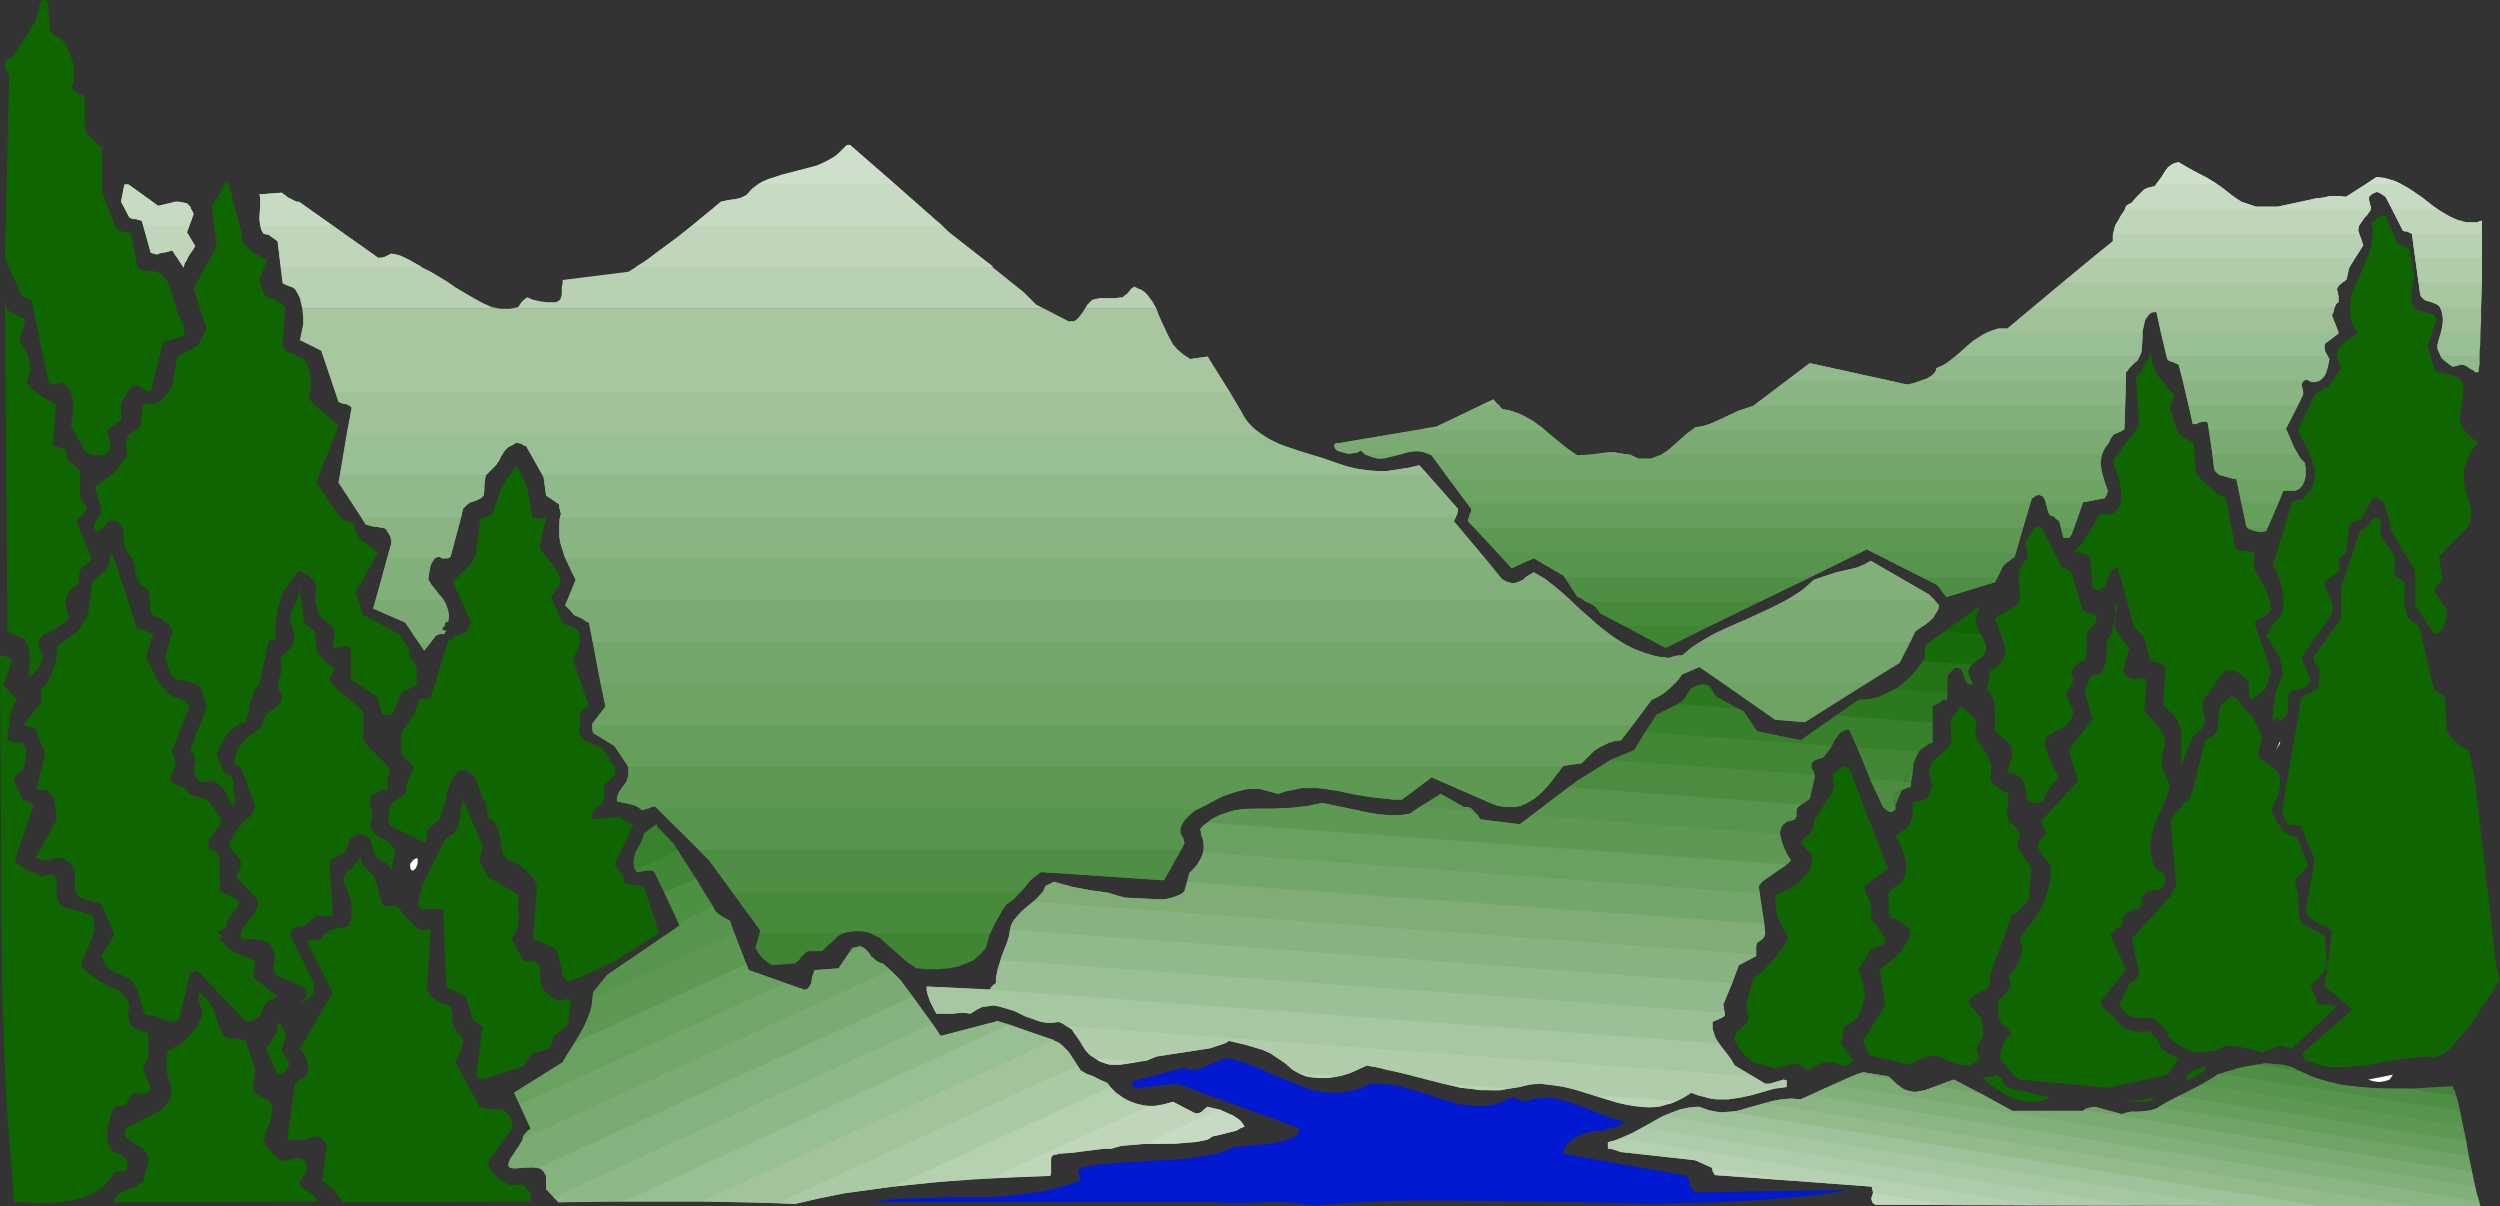<?xml version="1.0" encoding="UTF-8" standalone="no"?>
<svg
   version="1.0"
   width="129.766mm"
   height="62.619mm"
   id="svg173"
   sodipodi:docname="Mountains 069.wmf"
   xmlns:inkscape="http://www.inkscape.org/namespaces/inkscape"
   xmlns:sodipodi="http://sodipodi.sourceforge.net/DTD/sodipodi-0.dtd"
   xmlns="http://www.w3.org/2000/svg"
   xmlns:svg="http://www.w3.org/2000/svg">
  <rect width="100%" height="100%" fill="#333333" stroke="none"/>
  <sodipodi:namedview
     id="namedview173"
     pagecolor="#ffffff"
     bordercolor="#000000"
     borderopacity="0.25"
     inkscape:showpageshadow="2"
     inkscape:pageopacity="0.0"
     inkscape:pagecheckerboard="0"
     inkscape:deskcolor="#d1d1d1"
     inkscape:document-units="mm" />
  <defs
     id="defs1">
    <pattern
       id="WMFhbasepattern"
       patternUnits="userSpaceOnUse"
       width="6"
       height="6"
       x="0"
       y="0" />
  </defs>
  <path
     style="fill:#0f6600;fill-opacity:1;fill-rule:evenodd;stroke:none"
     d="m 486.254,86.914 -1.131,-0.808 -0.97,-0.969 -0.485,-0.485 -0.485,-0.646 -0.323,-0.646 -0.323,-0.808 0.808,-6.947 -0.323,-0.646 -0.485,-0.646 -0.646,-0.323 -0.808,-0.323 -1.778,-0.485 -0.808,-0.162 -0.808,-0.323 -1.454,-4.846 1.778,-5.331 -0.323,-0.485 -0.162,-0.162 -0.485,-0.323 -0.646,-0.162 -1.131,-0.323 -0.808,-0.162 -0.646,-0.162 -0.323,-0.646 -0.323,-0.646 -0.162,-0.808 v -0.808 l 0.323,-1.939 0.323,-1.777 -0.97,-5.008 -0.323,-0.485 -0.485,-0.323 -0.808,-0.162 -0.646,-0.323 -2.424,-5.493 h -0.485 -0.323 l -0.646,0.323 -0.485,0.485 -0.808,0.646 0.323,1.454 -0.162,1.292 -0.162,1.454 -0.323,1.292 -1.131,2.746 -0.485,1.292 -0.646,1.292 -1.131,2.585 -0.323,1.292 -0.162,1.292 v 1.454 l 0.162,1.292 0.485,1.454 0.808,1.454 -1.131,0.646 -0.485,0.323 -1.293,0.969 -0.485,0.646 -0.485,0.646 -0.162,0.969 v 0.485 l 0.323,0.646 0.162,0.808 0.323,0.646 -2.586,3.877 h -0.808 l -0.485,0.485 -0.323,0.162 -0.162,0.162 -0.808,0.485 -3.232,6.785 0.485,1.454 0.808,1.454 0.646,1.454 0.646,1.454 0.485,1.615 0.323,1.454 -0.162,0.808 -0.162,0.646 -0.323,0.808 -0.323,0.808 -0.808,0.969 -0.97,0.969 h -0.97 l -0.323,0.162 -0.485,0.162 -3.878,12.601 0.646,0.969 0.485,1.131 0.485,1.454 0.323,1.292 0.162,1.454 v 1.292 l -0.162,1.292 -0.485,1.131 -0.646,0.646 -0.485,0.646 -0.485,0.323 -0.162,0.485 -0.485,0.808 -0.485,0.808 2.747,4.362 0.646,3.393 -0.485,0.808 -0.485,1.131 -0.323,0.969 -0.323,1.131 -0.323,2.262 -0.162,2.262 v 0.323 l 0.162,0.162 v 0.162 l 0.162,-0.162 0.162,-0.323 0.162,-0.323 h 0.323 0.162 l 0.162,0.323 0.162,0.162 h 0.162 l 0.323,-0.323 0.485,-0.323 0.485,-0.646 0.162,-3.231 v -0.646 l 0.323,-0.485 0.323,-0.162 0.485,-0.162 1.131,-0.162 0.646,-0.162 0.485,-0.162 0.485,-0.646 0.323,-0.323 0.162,-0.646 -1.778,-4.2 5.979,-8.724 0.162,-0.808 v -0.808 l -0.485,-1.454 -0.323,-0.646 -0.323,-0.646 -0.323,-0.808 -0.162,-0.969 2.909,-2.262 v -0.969 l -0.162,-0.969 0.162,-0.323 0.323,-0.485 0.485,-0.323 0.485,-0.485 0.646,-5.654 0.646,-0.323 0.808,-0.162 0.646,-0.323 0.323,-0.162 0.162,-0.323 2.101,-3.877 0.97,0.162 0.808,0.646 0.485,0.646 0.323,0.969 0.323,0.969 0.162,0.969 0.485,2.262 4.686,7.754 v 6.785 l 3.717,5.654 0.646,-0.162 0.485,-0.323 0.485,-0.485 0.323,-0.808 0.323,-0.646 0.162,-0.808 v -1.615 l -2.262,-3.393 v -0.323 -0.323 l 0.323,-0.646 0.485,-0.485 0.646,-0.646 -0.646,-4.523 4.848,-5.008 0.646,-0.646 0.485,-0.646 0.162,-0.808 0.162,-0.646 v -0.646 -0.808 l -0.323,-1.454 -0.485,-1.615 -0.485,-1.615 -0.162,-1.615 V 92.891 92.083 l 0.323,-0.646 0.162,-0.646 0.808,-1.777 0.323,-0.808 0.485,-0.646 0.485,-0.485 z"
     id="path1" />
  <path
     style="fill:#0f6600;fill-opacity:1;fill-rule:evenodd;stroke:none"
     d="m 490.455,192.082 -0.485,0.808 -0.646,0.808 -0.485,1.131 -0.808,1.131 -1.616,2.423 -1.778,2.746 -2.101,2.423 -0.97,1.131 -0.808,0.969 -0.97,0.808 -0.808,0.485 -0.808,0.323 -0.646,0.162 -1.616,-0.162 -1.616,0.162 -3.232,0.323 -3.07,0.485 -3.07,0.646 -3.232,0.323 -1.454,0.162 h -1.616 -1.454 l -1.616,-0.323 -1.616,-0.485 -1.616,-0.485 -0.162,-0.323 -0.323,-0.485 v -0.808 l 9.696,-8.401 -5.494,-4.523 1.454,-10.824 -0.646,-0.646 -1.454,-0.646 -0.808,-0.323 -0.646,-0.485 -0.646,-0.485 -0.646,-0.485 -0.323,-0.808 1.778,-10.016 -2.586,-6.624 -0.646,-0.323 h -1.454 l -0.485,-0.162 -0.646,-0.808 -0.323,-0.808 -0.162,-0.808 v -0.485 -0.485 l 3.717,-21.486 3.232,-1.777 0.323,-3.393 -0.323,-0.808 -0.485,-0.646 -0.323,-0.485 -0.162,-0.646 5.494,-7.754 v -6.139 l 3.717,-10.985 0.646,-0.323 0.646,-0.485 0.97,-1.292 0.485,-0.323 0.485,-0.323 0.162,0.162 h 0.323 l 0.162,0.323 0.162,0.323 v 2.746 l 2.909,4.2 -0.162,0.808 v 1.292 l -0.162,0.646 0.162,0.485 0.162,0.485 0.323,0.323 0.323,0.323 0.808,0.323 0.485,0.323 -0.162,1.939 v 1.777 l 0.162,1.615 0.323,0.808 0.162,0.969 0.646,0.485 0.646,0.485 0.485,0.323 0.485,0.323 2.909,12.439 0.646,0.323 0.646,0.323 0.485,0.323 0.323,0.485 0.323,6.139 0.323,0.808 0.485,0.646 0.485,0.646 0.485,0.485 1.293,0.969 1.293,0.646 0.97,4.362 0.646,4.846 0.485,4.523 0.485,4.2 0.485,3.877 0.323,3.716 0.485,3.231 0.323,3.069 0.323,2.746 0.162,2.262 0.323,2.1 0.162,1.777 0.162,1.454 0.323,1.131 0.162,0.808 0.162,0.485 z"
     id="path2" />
  <path
     style="fill:#0f6600;fill-opacity:1;fill-rule:evenodd;stroke:none"
     d="m 458.62,197.252 h 0.162 v 0.162 h -0.162 -0.323 l -0.646,-0.162 -1.131,-0.162 h -0.808 -0.646 l -0.323,-0.323 -0.323,-0.323 v -0.485 l -0.323,-0.646 -0.162,-0.485 -0.323,-0.646 -0.323,-0.646 0.162,-0.485 0.485,-0.323 0.485,-0.323 0.646,-0.646 0.162,-0.485 0.485,-0.485 0.162,-0.162 0.323,-0.323 0.162,-0.485 0.162,-0.485 -0.485,-5.816 -4.525,-2.423 -0.323,-0.969 -0.162,-0.808 -0.162,-1.939 v -2.262 l -0.323,-0.969 -0.323,-1.131 0.162,-0.485 0.162,-0.323 0.808,-0.808 0.808,-0.808 0.485,-0.485 0.162,-0.485 -2.101,-5.17 -0.323,-0.323 -0.646,-0.162 -0.808,-0.323 -0.97,-0.485 -2.424,-4.039 0.646,-1.454 0.646,-1.615 0.485,-1.615 v -0.969 -0.969 l -0.323,-0.808 -0.485,-0.646 -2.424,-1.777 -0.646,-0.485 -0.485,-0.808 0.808,-3.393 -2.101,-4.523 -0.485,-0.162 -0.485,-0.485 -0.808,-0.969 -0.808,-1.131 -0.646,-0.485 -0.646,-0.323 -2.262,2.1 -0.485,4.362 -0.162,0.485 -0.162,0.323 -0.485,0.485 -0.485,0.323 -0.323,0.162 -0.808,0.485 -2.909,11.47 -0.485,0.323 -0.646,0.323 -0.808,1.131 -0.485,0.485 -0.485,0.646 -0.97,1.292 1.131,12.924 -0.323,0.323 -0.162,0.323 -0.323,0.485 -0.162,0.646 -7.757,8.562 1.454,6.947 -0.323,0.485 -0.323,0.485 -0.485,0.323 -0.646,0.323 -2.101,4.2 0.323,0.646 0.162,0.323 0.646,0.808 0.808,0.485 0.97,0.485 h 3.394 l 0.97,0.646 0.97,0.808 0.808,0.808 0.323,0.646 0.162,0.646 0.808,0.808 0.808,0.646 0.97,0.646 1.131,0.485 1.131,0.485 1.293,0.162 1.616,-0.162 1.454,-0.162 1.293,-0.646 1.131,-0.323 h 1.131 l 1.131,0.162 2.262,0.485 2.262,0.646 3.555,-1.292 h 0.485 l 0.646,0.162 1.293,0.323 z"
     id="path3" />
  <path
     style="fill:#408533;fill-opacity:1;fill-rule:evenodd;stroke:none"
     d="m 311.241,118.093 0.808,0.323 0.485,0.323 0.485,0.323 0.485,0.646 0.485,0.646 12.766,6.785 18.584,-9.208 h -34.098 z"
     id="path4" />
  <path
     style="fill:#488a3b;fill-opacity:1;fill-rule:evenodd;stroke:none"
     d="m 307.04,113.246 2.424,3.877 0.485,0.162 0.485,0.323 0.808,0.485 0.323,0.162 0.485,0.162 0.485,0.323 0.485,0.323 0.485,0.646 0.485,0.646 4.686,2.423 h 16.806 l 19.715,-9.531 z"
     id="path5" />
  <path
     style="fill:#488a3b;fill-opacity:1;fill-rule:evenodd;stroke:none"
     d="m 377.012,113.246 2.909,1.454 0.485,0.485 0.323,0.485 0.485,0.646 0.646,0.808 9.534,-2.908 0.485,-0.969 z"
     id="path6" />
  <path
     style="fill:#4f8f45;fill-opacity:1;fill-rule:evenodd;stroke:none"
     d="m 293.788,108.4 2.747,3.069 4.363,-1.939 5.818,3.393 2.747,4.2 h 0.485 l 0.323,0.162 0.485,0.485 0.485,0.323 v -0.162 h 34.098 l 19.715,-9.531 z"
     id="path7" />
  <path
     style="fill:#4f8f45;fill-opacity:1;fill-rule:evenodd;stroke:none"
     d="m 367.478,108.4 12.443,6.3 0.485,0.485 0.323,0.485 0.485,0.646 0.646,0.808 9.534,-2.908 1.616,-3.231 0.485,-0.485 0.485,-0.323 1.293,-0.969 0.162,-0.808 z"
     id="path8" />
  <path
     style="fill:#57944d;fill-opacity:1;fill-rule:evenodd;stroke:none"
     d="m 289.264,103.553 7.272,7.916 4.363,-1.939 5.818,3.393 0.323,0.323 h 48.157 l 10.989,-5.493 10.827,5.493 h 14.867 l 1.131,-2.262 0.485,-0.485 0.485,-0.323 1.293,-0.969 1.616,-5.654 z"
     id="path9" />
  <path
     style="fill:#57944d;fill-opacity:1;fill-rule:evenodd;stroke:none"
     d="m 404.323,103.553 0.485,1.939 h 0.646 0.485 l 0.162,-0.162 0.323,-0.485 0.485,-1.292 z"
     id="path10" />
  <path
     style="fill:#57944d;fill-opacity:1;fill-rule:evenodd;stroke:none"
     d="m 441.006,103.553 0.808,0.323 0.808,0.323 1.131,0.162 0.808,-0.162 0.323,-0.646 z"
     id="path11" />
  <path
     style="fill:#5e9954;fill-opacity:1;fill-rule:evenodd;stroke:none"
     d="m 287.809,98.707 0.808,1.131 v 0.323 0.162 l -0.323,0.646 -0.323,1.292 5.818,6.139 h 71.266 l 1.131,-0.646 1.293,0.646 h 27.957 l 2.909,-9.693 z"
     id="path12" />
  <path
     style="fill:#5e9954;fill-opacity:1;fill-rule:evenodd;stroke:none"
     d="m 401.414,98.707 0.162,0.969 0.323,0.969 0.323,0.485 0.646,0.162 0.485,0.485 0.646,0.485 0.808,3.231 h 0.646 0.485 l 0.162,-0.162 0.323,-0.485 2.101,-6.139 z"
     id="path13" />
  <path
     style="fill:#5e9954;fill-opacity:1;fill-rule:evenodd;stroke:none"
     d="m 439.713,98.707 0.97,4.523 0.162,0.323 0.485,0.323 0.97,0.323 1.131,0.162 1.131,-0.162 2.424,-5.493 z"
     id="path14" />
  <path
     style="fill:#669e5c;fill-opacity:1;fill-rule:evenodd;stroke:none"
     d="m 284.254,94.022 4.363,5.816 v 0.323 0.162 l -0.323,0.646 -0.323,1.292 1.293,1.292 h 107.625 l 1.616,-5.493 0.162,-0.323 0.323,-0.162 0.323,-0.323 0.646,-0.162 0.485,0.162 0.323,0.162 0.323,0.485 0.162,0.485 0.323,1.131 0.323,1.131 0.323,0.485 0.646,0.162 0.485,0.485 0.646,0.485 0.323,1.292 h 2.586 l 1.778,-5.008 4.202,-0.808 0.323,-0.485 0.162,-0.485 0.162,-0.485 -0.808,-2.262 z"
     id="path15" />
  <path
     style="fill:#669e5c;fill-opacity:1;fill-rule:evenodd;stroke:none"
     d="m 438.743,94.022 1.939,9.208 0.323,0.323 h 3.878 l 3.07,-7.27 h 0.646 1.454 l 0.646,-0.162 0.485,-0.323 0.485,-0.485 0.323,-0.646 0.162,-0.646 z"
     id="path16" />
  <path
     style="fill:#6da363;fill-opacity:1;fill-rule:evenodd;stroke:none"
     d="m 325.947,89.175 -0.97,0.485 -1.131,0.323 h -1.131 -1.293 l -0.97,-0.485 -1.131,-0.323 h -7.434 l -2.424,0.162 -0.162,-0.162 h -0.162 -28.442 l 0.162,0.162 6.949,9.37 h 110.534 l 0.162,-0.646 0.162,-0.323 0.323,-0.162 0.323,-0.323 0.646,-0.162 0.646,0.162 0.323,0.323 0.323,0.485 0.162,0.646 h 7.11 l 0.162,-0.162 4.202,-0.808 0.323,-0.485 0.162,-0.485 0.162,-0.485 -0.646,-1.777 -0.485,-1.777 -0.162,-0.969 -0.162,-0.808 0.162,-0.969 0.162,-0.808 z"
     id="path17" />
  <path
     style="fill:#6da363;fill-opacity:1;fill-rule:evenodd;stroke:none"
     d="m 274.72,89.175 -1.616,0.323 -1.778,0.323 -0.808,0.162 -0.808,-0.162 -0.97,-0.323 -0.646,-0.323 z"
     id="path18" />
  <path
     style="fill:#6da363;fill-opacity:1;fill-rule:evenodd;stroke:none"
     d="m 434.057,89.175 0.323,2.908 0.323,0.485 0.323,0.323 0.485,0.323 0.646,0.162 1.131,0.323 0.646,0.162 0.808,0.162 0.97,4.685 h 7.272 l 0.97,-2.423 h 0.646 1.454 l 0.646,-0.162 0.485,-0.323 0.323,-0.485 0.323,-0.485 0.323,-0.646 0.162,-0.646 v -0.808 -0.969 l -0.162,-0.969 -0.808,-0.808 -0.485,-0.808 z"
     id="path19" />
  <path
     style="fill:#73a66b;fill-opacity:1;fill-rule:evenodd;stroke:none"
     d="m 332.088,84.329 -1.293,0.969 -1.293,1.131 -1.131,0.969 -1.131,0.969 -1.293,0.808 -1.293,0.485 -0.808,0.323 h -0.646 -0.808 -0.97 l -1.616,-0.808 -1.616,-0.162 -1.616,-0.323 -1.293,0.162 -2.909,0.323 -2.909,0.162 -1.778,-1.131 -1.616,-1.292 -3.07,-2.585 h -24.725 l -15.514,2.585 h -0.323 -0.323 l -0.162,0.162 -0.162,0.162 v 0.162 0.323 l 0.162,0.323 0.323,0.323 0.97,0.323 1.293,0.323 1.293,-0.162 0.646,-0.162 0.485,-0.323 0.808,0.808 0.97,0.323 0.808,0.323 0.808,0.162 h 0.97 l 0.808,-0.162 1.778,-0.485 1.778,-0.485 1.778,-0.323 h 0.808 l 0.97,0.162 0.808,0.323 0.808,0.323 3.394,4.685 h 128.472 l -0.485,-1.615 -0.162,-1.615 v -0.808 l 0.162,-0.808 0.323,-0.808 0.485,-0.646 0.646,-0.808 0.323,-0.808 0.485,-0.646 0.323,-0.323 0.485,-0.162 0.808,-0.323 0.485,-0.323 z"
     id="path20" />
  <path
     style="fill:#73a66b;fill-opacity:1;fill-rule:evenodd;stroke:none"
     d="m 433.411,84.329 0.97,7.754 0.323,0.485 0.323,0.323 0.485,0.323 0.646,0.162 1.131,0.323 0.646,0.162 0.808,0.162 h 13.413 l 0.162,-0.808 v -0.646 -0.808 l -0.162,-0.969 -0.808,-0.808 -0.485,-0.808 -0.97,-1.777 -0.646,-1.454 -0.646,-1.615 z"
     id="path21" />
  <path
     style="fill:#7bab73;fill-opacity:1;fill-rule:evenodd;stroke:none"
     d="m 344.208,79.482 -0.323,0.162 -1.454,0.485 -1.454,0.485 -5.171,2.423 -1.454,0.485 -1.778,0.323 -1.778,1.292 -1.616,1.454 -1.616,1.454 -0.808,0.646 -0.808,0.485 h 86.456 l 0.323,-0.808 0.323,-0.646 0.646,-0.808 0.323,-0.808 0.485,-0.646 0.323,-0.323 0.485,-0.162 0.323,-0.162 0.646,-0.323 0.485,-0.323 0.162,-4.685 z"
     id="path22" />
  <path
     style="fill:#7bab73;fill-opacity:1;fill-rule:evenodd;stroke:none"
     d="m 311.888,89.175 3.717,-0.485 1.778,0.162 0.97,0.162 0.97,0.162 z"
     id="path23" />
  <path
     style="fill:#7bab73;fill-opacity:1;fill-rule:evenodd;stroke:none"
     d="m 309.14,89.175 -1.778,-1.292 -1.616,-1.292 -1.616,-1.292 -1.616,-1.454 -1.778,-1.292 -1.778,-0.969 -0.97,-0.485 -1.131,-0.323 -0.97,-0.323 -1.131,-0.162 -0.323,-0.323 -0.323,-0.485 h -3.555 l -8.726,4.2 -19.069,3.231 h -0.323 -0.323 l -0.162,0.162 -0.162,0.162 v 0.162 0.323 l 0.162,0.323 0.323,0.323 0.97,0.323 1.293,0.323 1.293,-0.162 0.646,-0.162 0.485,-0.323 0.646,0.485 0.485,0.323 h 6.626 l 1.454,-0.485 1.454,-0.162 h 0.808 l 0.808,0.162 0.646,0.162 0.808,0.323 z"
     id="path24" />
  <path
     style="fill:#7bab73;fill-opacity:1;fill-rule:evenodd;stroke:none"
     d="m 429.371,79.482 0.808,3.716 h 0.323 0.323 l 0.646,-0.323 0.808,-0.162 h 0.485 l 0.323,0.162 0.97,6.3 h 16.806 l -0.808,-1.292 -0.485,-1.292 -0.485,-1.131 -0.646,-1.292 2.424,-4.685 z"
     id="path25" />
  <path
     style="fill:#82b07a;fill-opacity:1;fill-rule:evenodd;stroke:none"
     d="m 376.851,74.636 -1.293,0.485 -1.454,0.323 -3.555,-0.808 H 350.51 l -6.626,5.008 -1.454,0.485 -1.454,0.485 -5.171,2.423 -1.454,0.485 -1.778,0.323 -0.485,0.485 h 84.517 l 0.162,-0.162 0.323,-9.531 z"
     id="path26" />
  <path
     style="fill:#82b07a;fill-opacity:1;fill-rule:evenodd;stroke:none"
     d="m 303,84.329 -1.939,-1.454 -1.778,-1.131 -1.131,-0.485 -1.131,-0.485 -1.131,-0.323 -1.131,-0.162 -0.323,-0.323 -0.485,-0.485 -0.97,-1.131 -11.15,5.331 -3.555,0.646 z"
     id="path27" />
  <path
     style="fill:#82b07a;fill-opacity:1;fill-rule:evenodd;stroke:none"
     d="m 428.24,74.636 1.939,8.562 h 0.323 0.323 l 0.646,-0.323 0.808,-0.162 h 0.485 l 0.323,0.162 0.323,1.454 h 15.19 l -0.162,-0.162 3.394,-6.785 V 77.059 76.736 l -0.162,-0.646 -0.162,-0.646 0.162,-0.323 0.162,-0.323 h 0.162 v -0.162 z"
     id="path28" />
  <path
     style="fill:#82b07a;fill-opacity:1;fill-rule:evenodd;stroke:none"
     d="m 453.126,74.636 0.485,0.323 h 0.646 l 0.646,-0.323 z"
     id="path29" />
  <path
     style="fill:#8ab582;fill-opacity:1;fill-rule:evenodd;stroke:none"
     d="m 383.8,69.789 -0.97,0.808 -0.97,0.646 -0.808,0.485 -1.131,0.485 -0.162,0.646 -0.485,0.646 -0.646,0.485 -0.808,0.323 -1.778,0.646 -0.97,0.323 -0.97,0.162 -19.069,-4.2 -10.827,8.239 h 72.72 l 0.162,-6.462 0.323,-0.323 0.323,-0.485 0.485,-0.485 0.485,-0.485 0.646,-0.646 0.485,-0.808 z"
     id="path30" />
  <path
     style="fill:#8ab582;fill-opacity:1;fill-rule:evenodd;stroke:none"
     d="m 294.112,79.482 -0.646,-0.485 -0.485,-0.646 -2.424,1.131 z"
     id="path31" />
  <path
     style="fill:#8ab582;fill-opacity:1;fill-rule:evenodd;stroke:none"
     d="m 425.008,69.789 0.162,0.646 0.323,0.323 0.485,0.162 0.808,0.323 0.646,0.323 1.939,7.916 h 21.493 l 0.97,-2.1 V 77.059 76.736 l -0.162,-0.646 -0.162,-0.646 0.162,-0.323 0.162,-0.323 0.323,-0.162 0.162,-0.162 0.485,0.162 0.646,0.323 h 0.808 l 0.646,-0.162 0.485,-0.323 0.485,-0.485 0.323,-0.485 0.485,-1.454 0.323,-1.615 -0.162,-0.162 -0.162,-0.485 z"
     id="path32" />
  <path
     style="fill:#8ab582;fill-opacity:1;fill-rule:evenodd;stroke:none"
     d="m 478.82,69.789 0.485,0.646 0.485,0.485 1.293,0.969 h 0.162 0.162 l 0.646,-0.162 0.646,-0.162 h 0.646 l 0.646,0.323 0.646,0.485 0.646,0.323 0.323,0.323 h 0.485 v 0 l 0.162,-0.162 v -0.323 -0.323 l 0.162,-0.969 v -1.454 z"
     id="path33" />
  <path
     style="fill:#91ba8c;fill-opacity:1;fill-rule:evenodd;stroke:none"
     d="m 390.102,65.104 -1.293,0.646 -1.293,0.969 -5.01,4.039 -1.131,0.808 -1.454,0.646 -0.162,0.485 -0.162,0.323 -0.646,0.646 -0.97,0.646 -1.131,0.323 h 40.238 v -1.615 l 0.323,-0.323 0.323,-0.485 0.485,-0.485 0.485,-0.485 0.646,-0.485 0.323,-0.646 0.323,-0.808 0.162,-0.808 0.162,-1.615 V 65.104 Z"
     id="path34" />
  <path
     style="fill:#91ba8c;fill-opacity:1;fill-rule:evenodd;stroke:none"
     d="M 370.548,74.636 355.035,71.243 350.51,74.636 Z"
     id="path35" />
  <path
     style="fill:#91ba8c;fill-opacity:1;fill-rule:evenodd;stroke:none"
     d="m 423.876,65.104 1.293,5.331 0.323,0.323 0.485,0.162 0.808,0.323 0.646,0.323 0.808,3.069 h 23.755 l 0.162,-0.162 h 0.323 l 0.646,0.162 h 1.778 l 0.485,-0.323 0.323,-0.323 0.646,-0.969 0.323,-1.131 0.323,-1.454 -0.323,-0.485 -0.485,-0.808 -0.162,-0.969 v -0.485 l 0.162,-0.323 2.586,-1.939 V 65.104 Z"
     id="path36" />
  <path
     style="fill:#91ba8c;fill-opacity:1;fill-rule:evenodd;stroke:none"
     d="m 478.982,65.104 -0.485,1.292 -0.323,1.292 v 0.808 l 0.323,0.485 0.162,0.646 0.323,0.646 0.97,0.808 1.131,0.808 h 0.162 0.162 l 0.646,-0.162 0.646,-0.162 h 0.646 l 0.646,0.323 0.646,0.485 0.646,0.323 0.323,0.323 h 0.485 l 0.162,-0.162 v -0.485 l 0.162,-0.646 v -0.969 -1.292 -1.292 l 0.162,-1.454 V 65.104 Z"
     id="path37" />
  <path
     style="fill:#99bf94;fill-opacity:1;fill-rule:evenodd;stroke:none"
     d="m 398.828,60.258 -5.01,4.2 h -1.616 l -1.293,0.323 -1.454,0.646 -1.131,0.646 -1.293,0.808 -1.131,0.969 -2.101,1.939 h 36.037 l 0.323,-0.808 v -0.969 l 0.162,-2.1 V 64.943 l 0.323,-1.131 0.162,-0.969 0.646,-0.969 0.162,-0.162 0.323,-0.323 0.485,-0.162 h 0.646 l 1.939,8.562 h 31.674 l -0.323,-0.485 -0.323,-0.646 v -0.646 l 0.162,-0.646 2.586,-1.939 -1.293,-3.554 0.323,-0.808 0.162,-0.808 z"
     id="path38" />
  <path
     style="fill:#99bf94;fill-opacity:1;fill-rule:evenodd;stroke:none"
     d="m 478.659,60.258 0.323,0.808 0.162,0.969 0.162,0.969 -0.162,0.969 -0.485,1.939 -0.485,1.777 v 0.646 l 0.162,0.485 0.485,0.969 h 7.595 V 68.982 l 0.162,-1.131 v -2.262 l 0.162,-2.585 v -2.746 z"
     id="path39" />
  <path
     style="fill:#a1c299;fill-opacity:1;fill-rule:evenodd;stroke:none"
     d="m 404.646,55.412 -10.827,9.047 h -0.97 -0.97 l -0.808,0.323 -0.97,0.323 h 30.219 l 0.323,-1.777 0.323,-0.808 0.485,-0.646 0.162,-0.162 0.323,-0.323 0.485,-0.162 h 0.646 l 0.808,3.877 h 34.906 l -1.293,-3.231 0.323,-0.646 0.162,-0.808 0.323,-0.646 0.162,-0.323 0.323,-0.162 v -0.485 -0.646 l -0.162,-0.808 -0.162,-0.646 0.485,-0.808 0.485,-0.485 z"
     id="path40" />
  <path
     style="fill:#a1c299;fill-opacity:1;fill-rule:evenodd;stroke:none"
     d="m 474.457,55.412 0.323,2.262 0.162,0.485 0.323,0.323 0.323,0.323 0.323,0.162 1.131,0.323 1.131,0.485 0.485,0.485 0.323,0.646 0.162,0.646 0.162,0.646 -0.162,1.454 -0.162,1.454 h 7.595 v -2.262 l 0.162,-2.585 0.162,-4.846 z"
     id="path41" />
  <path
     style="fill:#a8c7a1;fill-opacity:1;fill-rule:evenodd;stroke:none"
     d="m 398.828,60.258 11.635,-9.693 h 51.55 l -1.131,1.939 -0.162,0.646 -0.162,0.808 -0.162,0.646 v 0.162 l -0.162,0.162 -0.485,0.323 -0.485,0.485 -0.485,0.323 -0.323,0.646 0.162,0.646 0.162,0.808 v 0.646 0.485 l -0.485,0.323 -0.323,0.646 z"
     id="path42" />
  <path
     style="fill:#a8c7a1;fill-opacity:1;fill-rule:evenodd;stroke:none"
     d="m 473.811,50.565 0.97,7.108 0.162,0.485 0.323,0.323 0.323,0.323 0.323,0.162 1.131,0.323 1.131,0.485 0.323,0.162 0.162,0.323 h 8.08 l 0.162,-5.008 v -2.423 -2.262 z"
     id="path43" />
  <path
     style="fill:#b0ccab;fill-opacity:1;fill-rule:evenodd;stroke:none"
     d="m 414.504,45.88 v 0.646 0.808 l -9.858,8.077 h 54.782 l 0.485,-0.162 0.323,-0.323 0.162,-0.162 v -0.162 l 0.162,-0.646 0.162,-0.808 0.162,-0.646 2.747,-4.362 -0.162,-0.485 -0.162,-0.485 -0.485,-1.292 z"
     id="path44" />
  <path
     style="fill:#b0ccab;fill-opacity:1;fill-rule:evenodd;stroke:none"
     d="m 474.457,55.412 -1.293,-9.531 h 13.736 v 1.777 2.423 2.585 2.746 z"
     id="path45" />
  <path
     style="fill:#b8d1b2;fill-opacity:1;fill-rule:evenodd;stroke:none"
     d="m 478.174,41.034 2.101,1.292 1.131,0.485 1.131,0.485 0.97,0.323 h 1.131 1.131 l 1.131,-0.323 v 0.162 0.323 3.877 1.454 1.454 h -13.09 l -0.646,-4.685 -0.97,-0.485 h -0.485 l -0.323,-0.162 -2.101,-4.2 z"
     id="path46" />
  <path
     style="fill:#b8d1b2;fill-opacity:1;fill-rule:evenodd;stroke:none"
     d="m 416.928,41.034 -0.323,0.485 -0.485,0.646 -0.808,1.615 -0.485,0.808 -0.162,0.808 -0.162,0.969 v 0.969 l -4.04,3.231 h 51.55 l 1.616,-2.423 -0.162,-0.485 -0.162,-0.646 -0.323,-0.808 -0.323,-0.808 v -0.485 l 0.162,-0.646 0.646,-0.969 0.323,-0.485 0.485,-0.485 0.808,-1.131 v -0.162 z"
     id="path47" />
  <path
     style="fill:#bfd6ba;fill-opacity:1;fill-rule:evenodd;stroke:none"
     d="m 471.225,36.187 1.939,1.131 2.101,1.454 1.778,1.454 1.939,1.292 1.939,1.131 0.97,0.485 0.97,0.162 0.97,0.323 h 0.97 1.131 l 0.97,-0.323 v 0.162 2.423 h -13.736 v 0 l -0.97,-0.485 h -0.485 l -0.323,-0.162 -3.394,-6.624 -0.97,-0.646 -0.323,-0.162 -0.485,-0.162 -0.646,0.323 -0.323,0.162 -0.162,0.162 -0.323,0.323 v 0.646 l 0.162,0.808 0.162,0.485 v 0.646 l -0.808,1.131 -0.485,0.485 -0.323,0.485 -0.646,0.969 -0.162,0.646 v 0.485 l 0.162,0.162 v 0.323 h -48.318 l 0.323,-0.969 0.162,-0.808 0.808,-1.292 0.808,-1.292 0.323,-0.646 0.162,-0.485 1.131,-0.646 0.808,-0.969 0.808,-0.808 0.808,-0.808 0.646,-0.323 0.808,-0.162 0.646,-0.162 0.323,-0.323 h 11.958 l 0.97,0.646 0.808,0.646 1.454,1.131 1.454,0.969 1.454,0.485 1.454,0.485 h 1.293 1.616 1.293 l 1.454,-0.323 3.07,-0.646 2.909,-0.646 1.454,-0.162 1.454,-0.323 h 1.616 l 1.454,0.162 3.878,-2.423 z"
     id="path48" />
  <path
     style="fill:#c7dbc2;fill-opacity:1;fill-rule:evenodd;stroke:none"
     d="m 478.174,41.034 -2.747,-2.1 -3.07,-2.1 -1.454,-0.808 -1.454,-0.646 -1.616,-0.485 -1.616,-0.162 -5.979,3.877 -1.454,-0.162 h -1.616 l -1.454,0.323 -1.454,0.162 -2.909,0.646 -3.07,0.646 -1.454,0.323 h -1.293 -1.616 -1.293 l -1.454,-0.485 -1.454,-0.485 -1.454,-0.969 -1.454,-1.131 -1.293,-0.969 -1.131,-0.808 -2.424,-1.292 -2.262,-1.292 -2.262,-1.292 -0.808,0.162 -0.646,0.323 -0.646,0.485 -0.485,0.646 -0.808,1.292 -0.97,1.292 -0.162,0.162 -0.162,0.323 -0.646,0.162 -0.646,0.162 -0.808,0.323 -0.808,0.808 -0.808,0.808 -0.808,0.969 -1.131,0.646 -0.162,0.646 h 48.157 v -0.485 l -0.162,-0.646 -0.162,-0.646 v -0.646 l 0.323,-0.323 0.162,-0.162 0.323,-0.162 0.646,-0.323 0.485,0.162 0.323,0.162 0.97,0.646 1.293,2.423 z"
     id="path49" />
  <path
     style="fill:#cee0cc;fill-opacity:1;fill-rule:evenodd;stroke:none"
     d="m 471.225,36.187 -1.293,-0.646 -1.131,-0.323 -1.293,-0.323 -1.293,-0.162 -2.101,1.454 z"
     id="path50" />
  <path
     style="fill:#cee0cc;fill-opacity:1;fill-rule:evenodd;stroke:none"
     d="m 435.027,36.187 -1.939,-1.292 -0.97,-0.485 -0.97,-0.485 -1.939,-0.969 -1.778,-1.131 -0.808,0.162 -0.646,0.323 -0.646,0.485 -0.485,0.646 -0.808,1.292 -0.97,1.292 v 0.162 z"
     id="path51" />
  <path
     style="fill:#428738;fill-opacity:1;fill-rule:evenodd;stroke:none"
     d="m 482.537,217.93 -0.485,-1.777 -0.162,-0.969 -0.162,-0.646 -0.162,-0.646 -0.323,-0.323 v -0.323 l -0.162,-0.162 -8.242,0.485 h -4.04 l -3.878,-0.162 -3.878,-0.323 -1.939,-0.323 -1.939,-0.485 -1.939,-0.485 -1.778,-0.646 -1.939,-0.808 -1.778,-0.969 -1.778,-0.485 -1.778,-0.162 -1.778,-0.162 -1.778,0.323 -1.778,0.323 -1.778,0.323 -3.394,1.131 z"
     id="path52" />
  <path
     style="fill:#4f8f45;fill-opacity:1;fill-rule:evenodd;stroke:none"
     d="m 481.891,215.022 0.323,1.131 0.323,1.454 0.323,1.615 0.323,1.777 -51.389,-8.239 1.778,-0.969 1.454,-0.969 1.939,-0.646 1.939,-0.485 1.939,-0.485 1.939,-0.323 8.565,1.292 2.424,1.131 2.586,0.808 2.586,0.646 2.747,0.323 2.586,0.323 2.747,0.162 h 2.747 2.747 z"
     id="path53" />
  <path
     style="fill:#57944d;fill-opacity:1;fill-rule:evenodd;stroke:none"
     d="m 482.537,217.93 0.646,2.908 0.646,3.069 -56.398,-8.885 2.101,-0.969 1.939,-0.969 1.778,-1.131 1.778,-1.131 0.323,-0.162 h 0.323 z"
     id="path54" />
  <path
     style="fill:#5e9954;fill-opacity:1;fill-rule:evenodd;stroke:none"
     d="m 483.183,221 0.646,2.908 0.485,2.908 -60.762,-9.693 2.101,-1.131 2.101,-1.131 4.04,-2.1 z"
     id="path55" />
  <path
     style="fill:#669e5e;fill-opacity:1;fill-rule:evenodd;stroke:none"
     d="m 483.83,223.908 0.485,3.069 0.646,2.908 -76.114,-12.116 0.485,-0.323 0.485,-0.162 1.131,-0.162 5.333,1.454 0.97,-0.323 0.808,-0.162 h 1.454 l 1.616,-0.162 0.97,-0.162 0.97,-0.323 2.101,-1.292 2.262,-1.131 z"
     id="path56" />
  <path
     style="fill:#669e5e;fill-opacity:1;fill-rule:evenodd;stroke:none"
     d="m 388.648,214.538 -5.333,-2.746 -1.778,0.646 -1.778,0.646 z"
     id="path57" />
  <path
     style="fill:#669e5e;fill-opacity:1;fill-rule:evenodd;stroke:none"
     d="m 371.195,211.792 -0.323,-0.323 -0.162,-0.162 -0.162,-0.162 h -0.162 l -4.848,-0.808 -1.131,0.323 z"
     id="path58" />
  <path
     style="fill:#70a366;fill-opacity:1;fill-rule:evenodd;stroke:none"
     d="m 484.315,226.816 0.646,3.069 0.323,1.454 0.323,1.454 -126.048,-20.032 2.909,-1.292 3.07,-1.131 4.848,0.808 0.162,0.162 0.323,0.162 0.97,0.969 0.646,0.485 0.646,0.485 0.646,0.485 0.808,0.162 0.646,0.162 h 0.646 l 1.616,-0.323 1.454,-0.485 2.909,-1.131 1.454,-0.485 11.474,6.139 h 13.898 l 0.323,-0.323 0.646,-0.162 0.646,-0.162 0.646,-0.162 5.333,1.454 0.97,-0.323 0.808,-0.162 h 1.454 l 1.616,-0.162 0.97,-0.162 0.97,-0.323 h 0.323 l 0.162,-0.323 z"
     id="path59" />
  <path
     style="fill:#7bab73;fill-opacity:1;fill-rule:evenodd;stroke:none"
     d="m 484.961,229.885 0.323,1.777 0.323,1.615 0.485,1.454 0.323,0.969 -131.381,-20.84 2.424,-1.131 2.424,-0.969 4.525,-2.1 6.787,1.131 0.646,0.646 0.808,0.808 0.97,0.485 1.131,0.323 0.97,0.162 0.97,-0.162 0.97,-0.162 2.101,-0.808 8.888,1.454 6.141,3.393 h 13.898 l 0.162,-0.162 z"
     id="path60" />
  <path
     style="fill:#82b07a;fill-opacity:1;fill-rule:evenodd;stroke:none"
     d="m 485.607,232.793 0.323,1.615 0.162,0.646 0.162,0.646 0.162,0.485 0.162,0.323 v 0.162 h 0.162 -12.605 l -127.825,-20.194 1.616,-0.485 1.778,-0.323 1.778,-0.162 1.778,0.162 3.232,-1.454 3.07,-1.454 z"
     id="path61" />
  <path
     style="fill:#8cb585;fill-opacity:1;fill-rule:evenodd;stroke:none"
     d="m 486.415,235.701 v 0.485 l 0.162,0.323 0.162,0.162 v 0 h -31.189 l -116.513,-18.578 1.778,-0.162 1.616,-0.485 1.778,-0.485 1.616,-0.485 1.778,-0.485 1.778,-0.323 1.939,-0.162 1.939,0.162 0.808,-0.323 0.97,-0.485 z"
     id="path62" />
  <path
     style="fill:#8cb585;fill-opacity:1;fill-rule:evenodd;stroke:none"
     d="m 333.865,217.284 -0.485,-0.162 h -0.646 z"
     id="path63" />
  <path
     style="fill:#94ba8c;fill-opacity:1;fill-rule:evenodd;stroke:none"
     d="m 346.308,216.476 -3.232,0.808 -1.454,0.485 -1.616,0.323 -1.616,0.162 -1.616,-0.162 -1.616,-0.323 -0.808,-0.162 -0.97,-0.485 -1.939,0.162 -1.778,0.323 -1.778,0.646 -1.616,0.646 111.019,17.609 36.845,0.162 z"
     id="path64" />
  <path
     style="fill:#9ec299;fill-opacity:1;fill-rule:evenodd;stroke:none"
     d="m 333.865,217.284 1.293,0.485 1.293,0.323 1.293,0.162 1.293,-0.162 116.513,18.578 -36.845,-0.162 -96.313,-15.347 2.262,-1.292 2.586,-1.292 1.293,-0.485 1.293,-0.485 1.454,-0.323 1.454,-0.162 z"
     id="path65" />
  <path
     style="fill:#a6c7a1;fill-opacity:1;fill-rule:evenodd;stroke:none"
     d="m 317.867,223.262 2.262,-0.969 2.101,-1.131 4.04,-2.262 111.019,17.609 h -36.845 z"
     id="path66" />
  <path
     style="fill:#adccab;fill-opacity:1;fill-rule:evenodd;stroke:none"
     d="m 322.392,221.161 -3.232,1.777 -1.778,0.646 -1.939,0.485 v 1.292 h 0.485 l 0.646,0.162 1.454,0.485 14.544,1.615 3.232,1.454 16.322,2.585 15.029,1.131 0.162,0.162 v 0.485 l 0.162,0.646 14.382,2.262 36.845,0.162 z"
     id="path67" />
  <path
     style="fill:#b5d1b2;fill-opacity:1;fill-rule:evenodd;stroke:none"
     d="m 317.867,223.262 -1.131,0.485 -1.293,0.323 v 1.292 h 0.485 l 0.646,0.162 1.454,0.485 14.544,1.615 3.232,1.454 0.162,0.323 v 0.323 l 0.162,0.323 0.323,0.485 30.704,2.262 0.162,0.485 0.162,0.485 -0.162,0.646 -0.162,0.485 v 0.485 l 0.162,0.485 0.323,0.323 0.323,0.162 32.482,0.162 z"
     id="path68" />
  <path
     style="fill:#bfd6ba;fill-opacity:1;fill-rule:evenodd;stroke:none"
     d="m 335.804,229.077 v 0 l 0.162,0.323 v 0.323 l 0.162,0.323 0.323,0.485 15.675,1.131 z"
     id="path69" />
  <path
     style="fill:#bfd6ba;fill-opacity:1;fill-rule:evenodd;stroke:none"
     d="m 367.478,234.085 -0.162,0.485 -0.162,0.323 v 0.485 l 0.162,0.485 0.323,0.323 0.323,0.162 h 13.898 z"
     id="path70" />
  <path
     style="fill:#0f6600;fill-opacity:1;fill-rule:evenodd;stroke:none"
     d="m 88.718,125.362 h 0.162 v -0.646 h 0.646 l 0.808,-0.162 0.646,-0.323 0.485,-0.323 0.162,-0.323 0.323,-0.323 0.162,-0.485 0.323,-0.646 -3.555,-7.916 0.485,-0.646 1.293,-1.292 0.646,-0.485 0.646,-0.808 0.646,-0.646 0.485,-0.969 0.323,-0.969 0.808,-6.624 0.646,-0.162 0.646,-0.323 0.646,-0.162 0.485,-0.323 1.778,-5.331 2.909,-4.2 2.101,4.2 0.97,5.977 0.485,0.162 0.646,0.162 0.808,-0.162 0.808,-0.162 -1.293,5.977 0.485,0.808 1.293,1.615 0.808,0.808 0.485,0.808 0.485,0.808 0.485,0.969 v 0.969 l -0.323,0.808 -0.485,0.646 -0.97,1.454 2.262,5.008 0.162,0.323 h 0.162 l 0.646,0.162 0.808,0.323 0.808,0.485 0.485,0.485 0.323,0.808 v 0.646 0.808 l -0.323,0.808 -0.162,0.808 -0.485,0.646 -0.485,0.646 3.232,9.531 h -0.323 l -0.323,0.162 -0.646,0.485 -0.323,0.646 -0.162,0.646 v 1.615 l -0.162,0.808 v 0.808 l 0.485,0.808 0.646,0.646 3.394,1.615 2.586,3.716 v 0.646 0.646 l -0.323,0.323 -0.323,0.323 -0.808,0.808 -0.808,0.646 v 2.746 l -0.162,0.485 -0.323,0.485 -0.97,0.808 -0.485,0.485 -0.323,0.485 v 0.485 0.323 l 0.162,0.485 5.171,-0.485 0.646,0.485 0.485,0.323 0.646,0.323 0.485,0.323 h 0.485 l -3.717,7.916 0.485,0.646 0.485,0.646 0.646,0.969 0.162,0.485 0.162,0.646 0.323,0.323 0.485,0.162 0.97,0.162 h 1.131 l 0.485,0.162 0.485,0.323 2.909,8.885 -8.565,5.493 -6.949,3.231 -0.485,0.162 -0.646,0.162 -0.646,0.323 -0.646,0.162 -0.485,-0.485 -0.485,-0.646 -0.162,-0.969 -0.162,-0.969 -0.485,-1.939 -0.323,-0.969 -0.646,-0.646 -4.04,-1.777 0.808,-10.339 -0.323,-0.808 -0.485,-0.646 -0.646,-0.808 -0.646,-0.646 -0.646,-0.646 -0.808,-0.646 -0.97,-0.485 -0.808,-0.323 -0.485,-0.162 -0.323,-0.323 -0.162,-0.323 -0.323,-0.323 -0.323,-0.969 -0.162,-1.292 -0.162,-1.292 -0.323,-1.131 -0.485,-1.131 -0.323,-0.485 -0.323,-0.485 -0.646,-0.162 -0.323,-0.485 v -0.485 l -0.162,-0.646 -0.162,-1.454 -0.162,-0.485 -0.485,-0.485 -1.454,-4.2 -0.97,-0.646 -0.808,-0.808 -0.808,0.162 h -0.485 l -0.485,0.323 -0.646,0.808 -0.646,0.969 -0.323,1.131 -0.485,1.292 -0.162,1.292 -0.323,1.292 -0.485,1.292 -0.485,1.292 -0.485,0.323 -0.485,0.485 -0.485,0.323 -0.646,0.646 -0.162,0.162 -0.162,0.323 v 0.646 0.808 l -0.162,0.323 -0.323,0.323 -6.302,-3.069 -0.485,-0.323 -0.162,-0.485 -0.162,-0.323 v -0.485 l 0.162,-1.131 0.162,-0.646 v -0.485 l 0.162,-0.485 0.323,-0.162 0.808,-0.646 1.778,-1.292 0.162,-1.292 0.323,-1.292 0.485,-1.131 0.323,-0.646 0.485,-0.808 -2.586,-2.585 v -4.2 l 2.586,-3.716 0.97,-2.908 h 0.485 0.485 l 0.646,-0.162 0.646,-0.162 3.394,-11.147 0.162,-0.162 H 88.395 l 0.162,-0.162 z"
     id="path71" />
  <path
     style="fill:#408533;fill-opacity:1;fill-rule:evenodd;stroke:none"
     d="m 200.222,174.958 -1.131,1.292 -0.808,0.646 -0.808,0.485 -0.808,0.969 -0.646,1.131 -0.97,1.939 -0.97,2.1 -0.646,2.423 -1.131,1.292 -1.293,1.131 -1.454,0.646 -1.778,0.646 -1.778,0.323 -1.939,0.162 h -2.101 l -2.101,-0.162 -1.778,-1.131 -1.454,-1.292 -1.454,-1.292 -1.293,-1.131 -1.293,-1.131 -1.616,-0.808 -0.808,-0.323 -0.808,-0.162 h -1.131 -0.97 l -1.131,0.162 -0.97,0.323 -0.808,0.485 -0.646,0.646 -0.646,0.646 -0.646,0.485 -1.131,1.131 h -2.586 l -0.485,0.162 -0.323,0.323 -0.646,0.646 -0.485,0.646 -0.808,0.646 -4.363,0.323 -0.485,-0.162 -0.485,-0.323 -0.97,-0.808 -0.808,-0.969 -0.646,-1.131 0.97,-3.393 -5.494,-7.593 z"
     id="path72" />
  <path
     style="fill:#488a3b;fill-opacity:1;fill-rule:evenodd;stroke:none"
     d="m 231.734,166.719 -3.394,5.977 -24.078,-1.615 -0.97,0.485 -0.97,0.808 -1.293,1.777 -1.616,1.615 -0.808,0.808 -1.131,0.808 -0.97,1.454 -0.808,1.454 -0.808,1.454 -0.646,1.292 h -23.27 l -0.808,-0.162 -0.808,-0.162 -1.131,-0.162 -0.97,0.162 -0.97,0.162 -0.808,0.162 h -16.483 l 0.162,-0.485 -10.019,-13.732 -1.939,-2.1 z"
     id="path73" />
  <path
     style="fill:#4f8f45;fill-opacity:1;fill-rule:evenodd;stroke:none"
     d="m 235.128,158.642 -0.323,0.162 -0.323,0.162 -0.97,0.808 -0.97,0.969 -0.485,0.646 -0.323,0.646 -0.162,0.646 v 0.808 l 0.162,0.323 0.323,0.485 0.162,0.485 0.162,0.646 -4.04,7.27 -24.078,-1.615 -1.131,0.808 -1.131,0.969 -0.808,0.969 -0.97,1.131 h -56.56 l -4.525,-6.139 -10.181,-10.178 z"
     id="path74" />
  <path
     style="fill:#4f8f45;fill-opacity:1;fill-rule:evenodd;stroke:none"
     d="m 127.017,158.642 -0.646,0.162 -0.485,0.162 -0.323,-0.323 z"
     id="path75" />
  <path
     style="fill:#57944d;fill-opacity:1;fill-rule:evenodd;stroke:none"
     d="m 306.555,150.403 -1.293,1.615 -1.293,1.777 -1.454,1.615 -1.454,1.292 -0.97,0.485 -0.808,0.485 -0.97,0.485 -1.131,0.162 h -0.97 l -1.293,-0.162 -1.293,-0.162 -1.293,-0.485 -11.474,-5.008 -5.818,4.362 h -1.616 l -1.454,-0.162 -3.07,-0.323 -2.909,-0.485 -3.07,-0.646 -2.909,-0.485 -1.616,-0.162 h -1.454 -1.616 l -1.454,0.323 -1.616,0.323 -1.454,0.485 -1.293,-0.323 -1.293,-0.323 -1.131,-0.323 h -1.131 -1.131 l -0.97,0.162 -2.101,0.646 -1.939,0.646 -1.778,0.969 -1.778,0.969 -1.778,0.808 -0.97,0.808 -0.97,0.969 -0.485,0.646 -0.323,0.646 -0.162,0.646 v 0.808 l 0.162,0.323 0.323,0.485 0.162,0.485 0.162,0.646 -0.646,1.292 h -94.536 l -8.726,-8.562 -0.485,0.162 -1.454,0.485 -0.646,0.162 -0.485,-0.485 -0.485,-0.323 -1.131,-0.323 -1.293,-0.323 -1.454,-0.323 v -0.808 l 0.323,-0.808 0.485,-0.808 0.97,-1.292 0.323,-0.808 0.162,-0.969 v -0.485 -0.646 -0.162 z"
     id="path76" />
  <path
     style="fill:#5e9954;fill-opacity:1;fill-rule:evenodd;stroke:none"
     d="m 320.291,142.325 -2.262,2.908 -1.293,0.162 -1.131,0.323 -0.97,0.485 -0.97,0.485 -0.97,0.646 -0.808,0.808 -1.616,1.615 -3.555,0.485 -2.586,3.393 -1.454,1.615 -1.616,1.292 -0.808,0.646 -0.97,0.485 -0.97,0.323 -0.97,0.323 h -1.131 -1.293 l -1.293,-0.323 -1.293,-0.485 -11.474,-5.008 -5.818,4.362 h -1.616 l -1.454,-0.162 -3.07,-0.323 -2.909,-0.485 -3.07,-0.646 -2.909,-0.485 -1.616,-0.162 h -1.454 -1.616 l -1.454,0.323 -1.616,0.323 -1.454,0.485 -1.293,-0.323 -1.131,-0.323 -1.131,-0.323 h -1.131 -0.97 l -0.97,0.162 -1.939,0.485 -1.939,0.646 -1.778,0.808 -1.778,0.808 -1.616,0.969 H 128.957 l -0.485,-0.485 -0.323,0.162 h -0.323 l -0.323,0.162 -0.485,0.162 h -1.454 l -0.485,-0.323 -0.485,-0.323 -0.97,-0.323 -1.293,-0.162 -1.293,-0.323 v -0.808 l 0.323,-0.808 0.485,-0.808 0.97,-1.292 0.323,-0.808 0.162,-0.969 v -0.485 -0.646 l -2.747,-4.2 -4.202,-2.585 -0.162,-0.808 v -0.646 z"
     id="path77" />
  <path
     style="fill:#669e5c;fill-opacity:1;fill-rule:evenodd;stroke:none"
     d="m 365.862,134.086 -11.797,7.593 -5.818,-0.485 -10.019,-7.108 z"
     id="path78" />
  <path
     style="fill:#669e5c;fill-opacity:1;fill-rule:evenodd;stroke:none"
     d="m 328.532,134.086 -0.97,0.969 -0.97,0.808 -1.293,0.808 -1.293,0.646 -5.979,7.916 -1.293,0.162 -1.131,0.323 -0.97,0.485 -0.97,0.485 -0.97,0.646 -0.808,0.808 -1.616,1.615 -3.555,0.485 -0.162,0.162 H 123.301 l -2.747,-4.039 -4.202,-2.585 -0.162,-0.646 v -0.323 -0.808 l 2.586,-3.393 -0.97,-4.523 z"
     id="path79" />
  <path
     style="fill:#6da363;fill-opacity:1;fill-rule:evenodd;stroke:none"
     d="m 84.517,126.009 -1.293,1.615 -1.131,-1.615 z"
     id="path80" />
  <path
     style="fill:#6da363;fill-opacity:1;fill-rule:evenodd;stroke:none"
     d="m 318.028,126.009 2.101,1.131 2.262,0.808 2.424,0.808 1.293,0.162 1.293,0.162 0.97,-0.323 0.808,-0.162 h 0.646 0.162 l 1.778,-1.454 1.616,-1.131 h 41.37 l -2.101,4.039 -18.584,11.632 -5.818,-0.485 -14.867,-10.339 -3.394,1.454 -1.131,1.454 -1.293,1.292 -1.616,1.292 -0.97,0.485 -0.97,0.485 -3.717,5.008 H 116.19 v -0.323 l 2.586,-3.393 -2.424,-12.601 z"
     id="path81" />
  <path
     style="fill:#73a66b;fill-opacity:1;fill-rule:evenodd;stroke:none"
     d="m 87.587,123.747 -0.162,0.162 -0.162,0.162 v 0.162 l -0.162,0.162 h -0.808 l -0.485,0.162 -0.323,0.162 -2.262,2.908 -3.717,-5.493 -6.302,-2.746 0.485,-1.615 h 13.413 l 0.485,0.969 0.323,0.969 0.162,1.131 -0.162,1.131 h -0.323 l -0.162,0.162 -0.162,0.162 v 0.323 l -0.162,0.323 -0.323,0.162 v 0.323 0.162 0.162 l 0.323,-0.162 0.162,0.162 z"
     id="path82" />
  <path
     style="fill:#73a66b;fill-opacity:1;fill-rule:evenodd;stroke:none"
     d="m 308.171,117.77 1.939,1.939 2.101,1.777 2.101,1.939 2.262,1.615 2.424,1.454 1.293,0.646 1.293,0.646 1.293,0.485 1.454,0.323 1.454,0.323 1.616,0.162 0.97,-0.323 0.808,-0.162 h 0.646 0.162 l 2.101,-1.777 2.424,-1.454 2.424,-1.292 2.747,-1.292 2.586,-1.131 2.747,-1.292 2.586,-1.131 2.747,-1.454 h 29.25 l 0.162,0.323 0.162,0.162 0.485,0.485 -0.162,0.808 -0.485,0.808 -0.485,0.808 -0.646,0.646 -0.808,0.646 -1.454,0.969 -0.646,0.485 -3.07,6.139 -6.787,4.039 h -27.634 l -4.848,-3.231 -3.394,1.454 -0.646,0.969 -0.808,0.808 H 117.806 l -2.262,-11.955 -0.485,-0.162 -0.646,-0.485 -0.646,-0.323 -0.323,-0.162 -0.485,-0.162 -0.485,-0.323 -0.485,-0.646 -1.131,-1.131 0.485,-0.969 z"
     id="path83" />
  <path
     style="fill:#7bab73;fill-opacity:1;fill-rule:evenodd;stroke:none"
     d="m 87.587,123.747 -0.162,0.162 -0.162,0.162 v 0.162 l -0.162,0.162 h -0.808 l -0.485,0.162 -0.323,0.162 -0.97,1.292 h -2.424 l -2.586,-3.877 -6.302,-2.746 2.747,-9.855 h 9.373 l -0.323,0.485 -0.323,0.323 -0.323,0.969 -0.162,1.131 -0.162,1.292 0.485,0.808 0.485,0.808 1.616,1.777 0.646,0.969 0.485,1.292 0.162,0.485 0.162,0.646 v 0.646 l -0.162,0.808 h -0.323 l -0.162,0.162 -0.162,0.162 v 0.323 l -0.162,0.323 -0.323,0.162 v 0.323 0.162 0.162 l 0.323,-0.162 0.162,0.162 z"
     id="path84" />
  <path
     style="fill:#7bab73;fill-opacity:1;fill-rule:evenodd;stroke:none"
     d="m 291.364,109.531 3.394,4.2 h 0.162 l 0.485,0.323 0.485,0.162 0.646,0.162 h 0.646 l 0.485,-0.162 0.485,-0.162 0.646,-0.323 0.485,-0.485 0.485,-0.323 1.131,-0.646 2.262,1.292 1.939,1.615 4.202,3.716 4.202,3.716 2.262,1.777 2.262,1.615 H 116.352 l -0.808,-3.877 -0.485,-0.162 -0.646,-0.485 -0.646,-0.323 -0.323,-0.162 -0.485,-0.162 -0.485,-0.323 -0.485,-0.646 -1.131,-1.131 2.101,-5.008 -0.97,-2.1 -1.131,-2.1 z"
     id="path85" />
  <path
     style="fill:#7bab73;fill-opacity:1;fill-rule:evenodd;stroke:none"
     d="m 333.38,126.009 2.747,-1.615 2.747,-1.292 5.979,-2.585 2.909,-1.454 2.909,-1.454 2.747,-1.777 1.131,-0.969 1.293,-1.131 1.454,-0.485 1.454,-0.485 1.454,-0.485 1.454,-0.323 2.747,-0.646 1.454,-0.646 1.131,-0.646 11.474,6.624 0.323,0.485 0.646,0.485 0.97,1.131 -0.162,0.808 -0.485,0.808 -0.485,0.808 -0.646,0.646 -0.808,0.646 -1.454,0.969 -0.646,0.485 -0.97,2.1 z"
     id="path86" />
  <path
     style="fill:#82b07a;fill-opacity:1;fill-rule:evenodd;stroke:none"
     d="m 73.69,117.77 3.07,-11.147 v -0.646 l -0.162,-0.646 -0.323,-0.646 -0.323,-0.485 -0.323,-0.485 -0.485,-0.162 -1.131,-0.162 -1.131,-0.162 -0.485,-0.162 -0.646,-0.162 -0.808,-1.454 h 19.554 l -2.101,7.754 -0.485,0.323 h -0.646 -0.485 l -0.646,-0.323 -0.646,0.162 -0.323,0.323 -0.323,0.485 -0.323,0.646 -0.323,1.454 -0.162,1.454 0.323,0.485 0.162,0.323 0.808,0.969 0.808,1.131 0.97,1.131 z"
     id="path87" />
  <path
     style="fill:#82b07a;fill-opacity:1;fill-rule:evenodd;stroke:none"
     d="m 285.547,101.453 -0.323,0.808 9.534,11.47 h 0.162 l 0.485,0.323 0.485,0.162 0.646,0.162 h 0.646 l 0.485,-0.162 0.485,-0.162 0.646,-0.323 0.485,-0.485 0.485,-0.323 1.131,-0.646 1.939,1.131 1.778,1.292 1.778,1.454 1.778,1.615 H 111.342 l 1.616,-4.039 -0.808,-1.454 -0.646,-1.454 -0.646,-1.454 -0.485,-1.454 -0.485,-1.454 -0.162,-1.615 v -1.777 l 0.162,-1.615 z"
     id="path88" />
  <path
     style="fill:#82b07a;fill-opacity:1;fill-rule:evenodd;stroke:none"
     d="m 350.348,117.77 1.454,-0.808 1.454,-0.969 1.293,-0.969 1.293,-1.292 1.454,-0.485 1.454,-0.485 1.454,-0.485 1.454,-0.323 2.747,-0.646 1.454,-0.646 1.131,-0.646 11.474,6.624 0.162,0.162 0.323,0.323 0.646,0.646 z"
     id="path89" />
  <path
     style="fill:#8ab582;fill-opacity:1;fill-rule:evenodd;stroke:none"
     d="m 75.952,109.531 0.808,-2.908 v -0.646 l -0.162,-0.646 -0.323,-0.646 -0.323,-0.485 -0.323,-0.485 -0.485,-0.162 -1.131,-0.162 -1.131,-0.162 -0.485,-0.162 -0.646,-0.162 -5.333,-8.239 0.323,-1.454 h 28.603 l -0.162,0.808 -0.162,1.131 v 0.969 l -0.162,1.131 -0.323,0.323 -0.485,0.323 -1.131,0.485 -0.646,0.162 -0.485,0.323 -0.485,0.485 -0.485,0.485 -2.424,9.37 -0.485,0.323 h -0.646 -0.485 l -0.646,-0.323 -0.485,0.162 -0.323,0.162 z"
     id="path90" />
  <path
     style="fill:#8ab582;fill-opacity:1;fill-rule:evenodd;stroke:none"
     d="m 280.214,93.214 5.818,6.624 v 0.485 l -0.162,0.646 -0.646,1.292 6.141,7.27 h -180.507 l -0.646,-2.1 -0.485,-1.939 v -1.292 -1.131 -1.131 l 0.323,-1.131 -0.162,-0.646 -0.162,-0.646 v -0.485 l -0.162,-0.162 -0.485,-0.323 -1.131,-0.808 -0.808,-0.485 -0.485,-3.554 -0.162,-0.485 z"
     id="path91" />
  <path
     style="fill:#91ba8c;fill-opacity:1;fill-rule:evenodd;stroke:none"
     d="m 70.942,101.453 -4.525,-6.785 1.616,-9.693 H 247.248 l 1.454,0.969 1.778,0.969 1.778,0.646 1.939,0.646 1.939,0.646 2.101,0.646 1.939,0.646 1.939,0.646 1.939,0.646 1.939,0.485 2.101,0.323 1.939,0.162 h 2.101 l 2.101,-0.323 2.101,-0.323 2.101,-0.485 7.595,8.562 v 0.323 l -0.162,0.485 -0.323,0.808 h -175.659 l 0.162,-0.646 -0.162,-0.646 -0.162,-0.646 v -0.485 l -0.162,-0.162 -0.485,-0.323 -1.131,-0.808 -0.808,-0.485 -0.485,-3.554 -3.232,-5.816 -0.162,-0.323 -0.485,-0.162 -0.485,-0.323 -0.646,-0.162 h -0.485 l -0.485,0.323 -0.97,0.485 -0.646,0.646 -0.646,0.969 -0.485,0.969 -0.646,0.969 -0.808,0.808 -0.808,0.808 -0.323,0.323 -0.162,0.485 -0.162,1.131 v 1.292 l -0.162,1.131 -0.323,0.323 -0.485,0.323 -1.131,0.485 -0.646,0.162 -0.485,0.323 -0.485,0.485 -0.485,0.485 -0.323,1.615 z"
     id="path92" />
  <path
     style="fill:#99bf94;fill-opacity:1;fill-rule:evenodd;stroke:none"
     d="m 66.741,93.214 2.262,-13.247 -0.162,-0.162 -0.162,-0.162 -0.646,-0.323 -0.808,-0.162 -0.808,-0.323 -0.646,-1.939 H 241.269 l 2.262,3.877 0.646,1.131 0.808,1.131 0.808,0.808 0.97,0.969 0.97,0.646 1.131,0.646 2.424,1.131 2.586,0.969 2.747,0.808 2.747,0.808 2.747,0.969 1.939,0.646 1.939,0.485 2.101,0.323 1.939,0.162 h 2.101 l 2.101,-0.323 2.101,-0.323 2.101,-0.485 1.778,1.939 h -173.72 l -3.07,-5.331 -0.162,-0.323 -0.485,-0.162 -0.485,-0.323 -0.646,-0.162 h -0.485 l -0.485,0.323 -0.97,0.485 -0.646,0.646 -0.646,0.969 -0.485,0.969 -0.646,0.969 -0.808,0.808 -0.808,0.808 -0.162,0.162 -0.162,0.162 z"
     id="path93" />
  <path
     style="fill:#a1c299;fill-opacity:1;fill-rule:evenodd;stroke:none"
     d="m 68.034,84.975 0.97,-5.008 -0.162,-0.162 -0.162,-0.162 -0.646,-0.323 -0.808,-0.162 -0.808,-0.323 -3.394,-10.178 H 231.088 l 1.131,0.969 1.293,0.808 3.394,-0.485 6.626,10.824 0.646,1.292 0.97,1.131 0.97,0.969 1.131,0.808 z"
     id="path94" />
  <path
     style="fill:#a8c7a1;fill-opacity:1;fill-rule:evenodd;stroke:none"
     d="m 65.771,76.898 -2.747,-8.077 -4.202,-2.1 0.323,-1.454 0.323,-1.615 v -1.454 l -0.162,-1.615 h 38.946 1.778 104.878 l 4.686,2.423 h 0.646 0.485 l 0.485,-0.323 0.323,-0.323 0.646,-0.808 0.646,-0.969 h 14.059 l 0.485,1.292 0.646,1.454 1.293,2.746 0.808,1.454 0.97,1.131 1.131,0.969 1.293,0.808 3.394,-0.485 4.363,6.947 z"
     id="path95" />
  <path
     style="fill:#b8d1b2;fill-opacity:1;fill-rule:evenodd;stroke:none"
     d="m 59.307,60.581 -0.485,-2.1 -0.485,-0.969 -0.485,-0.808 -0.485,-0.323 -0.485,-0.162 -0.808,-0.323 -0.646,-0.323 -0.97,-8.239 -0.646,-0.485 -0.485,-0.323 -0.646,-0.485 -0.97,-0.162 -0.323,-0.808 -0.323,-0.808 h 14.221 l 8.888,6.3 h 0.485 l 0.808,-0.162 1.293,-0.646 0.97,0.162 0.97,0.323 1.939,0.969 1.939,1.131 1.939,0.969 1.616,0.969 1.616,0.969 1.616,1.131 3.555,2.1 1.778,0.969 1.778,0.808 1.778,0.323 z"
     id="path96" />
  <path
     style="fill:#b8d1b2;fill-opacity:1;fill-rule:evenodd;stroke:none"
     d="m 100.03,60.581 0.808,-0.162 0.808,-0.162 0.323,-0.485 0.323,-0.485 0.485,-0.485 0.646,-0.485 1.131,0.485 1.454,0.323 1.293,0.162 h 1.293 0.485 l 0.323,-0.162 0.485,-0.323 0.162,-0.485 0.162,-0.485 v -1.454 l 0.162,-0.808 v -0.646 l 12.928,-1.615 3.07,-1.939 3.07,-2.262 3.232,-2.423 3.07,-2.423 h 49.126 l 1.293,1.292 14.706,11.793 2.424,2.423 1.616,0.808 z"
     id="path97" />
  <path
     style="fill:#b8d1b2;fill-opacity:1;fill-rule:evenodd;stroke:none"
     d="m 212.827,60.581 0.485,-0.808 0.485,-0.485 0.485,-0.485 0.646,-0.162 0.808,-0.162 h 0.808 1.616 0.808 l 0.808,-0.162 h 0.485 l 0.323,-0.323 0.646,-0.485 0.485,-0.646 0.323,-0.323 0.485,-0.323 0.646,0.323 0.808,0.323 0.646,0.485 0.485,0.485 0.97,1.292 0.808,1.454 z"
     id="path98" />
  <path
     style="fill:#b8d1b2;fill-opacity:1;fill-rule:evenodd;stroke:none"
     d="m 37.168,44.265 h -9.05 l 1.454,5.331 0.646,0.162 0.485,0.162 0.97,-0.323 1.131,-0.162 0.485,-0.162 0.485,-0.162 2.262,3.393 0.162,-0.808 0.323,-0.485 0.485,-0.969 0.646,-0.969 0.323,-0.485 0.323,-0.485 -1.616,-2.746 z"
     id="path99" />
  <path
     style="fill:#bfd6ba;fill-opacity:1;fill-rule:evenodd;stroke:none"
     d="m 55.106,52.342 -0.646,-5.008 -0.646,-0.485 -0.485,-0.323 -0.646,-0.485 -0.97,-0.162 -0.485,-0.808 -0.162,-0.808 -0.162,-0.969 V 42.164 l 0.162,-2.1 v -0.969 l -0.162,-0.969 4.363,-0.323 0.646,0.485 0.646,0.485 0.97,0.485 0.646,0.323 h 0.485 l 15.514,10.985 h 0.485 l 0.808,-0.162 1.293,-0.646 1.616,0.323 1.454,0.646 1.454,0.808 1.454,0.808 z"
     id="path100" />
  <path
     style="fill:#bfd6ba;fill-opacity:1;fill-rule:evenodd;stroke:none"
     d="m 124.755,52.342 2.101,-1.292 2.101,-1.615 4.202,-3.069 4.202,-3.393 2.101,-1.615 1.939,-1.777 1.454,-0.323 1.293,-0.162 1.293,-0.323 0.97,-0.485 1.131,-1.292 1.293,-0.969 h 26.664 l 10.666,9.531 8.726,6.785 z"
     id="path101" />
  <path
     style="fill:#bfd6ba;fill-opacity:1;fill-rule:evenodd;stroke:none"
     d="m 25.21,36.187 5.818,4.2 3.394,-0.808 h 0.646 l 0.808,0.162 0.808,0.162 0.485,0.485 0.162,0.162 0.162,0.485 0.485,0.969 -1.293,3.554 1.616,2.746 -0.323,0.485 -0.323,0.485 -0.646,0.969 -0.485,0.969 -0.323,0.485 -0.162,0.808 -2.262,-3.393 -0.485,0.162 -0.485,0.162 -1.131,0.162 -0.97,0.323 -0.485,-0.162 -0.646,-0.162 -1.778,-6.3 -0.646,-0.162 -0.485,-0.162 h -0.646 l -0.323,-0.162 -0.323,-0.162 -1.616,-3.069 0.646,-3.393 z"
     id="path102" />
  <path
     style="fill:#c7dbc2;fill-opacity:1;fill-rule:evenodd;stroke:none"
     d="m 51.066,44.265 -0.162,-1.454 0.162,-1.615 v -1.615 -0.808 l -0.162,-0.646 4.363,-0.323 0.646,0.485 0.646,0.485 0.97,0.485 0.646,0.323 h 0.485 l 6.626,4.685 z"
     id="path103" />
  <path
     style="fill:#c7dbc2;fill-opacity:1;fill-rule:evenodd;stroke:none"
     d="m 135.744,44.265 2.909,-2.423 2.747,-2.262 1.454,-0.323 1.293,-0.162 1.293,-0.323 0.97,-0.485 0.97,-0.969 0.97,-0.808 1.131,-0.808 1.131,-0.485 2.747,-0.969 5.656,-1.454 1.293,-0.323 1.454,-0.646 1.131,-0.646 1.131,-0.646 0.97,-0.969 0.97,-0.969 0.323,-0.162 h 0.323 0.162 l 0.162,0.162 17.938,15.67 z"
     id="path104" />
  <path
     style="fill:#c7dbc2;fill-opacity:1;fill-rule:evenodd;stroke:none"
     d="m 28.118,44.265 h 9.05 l 0.808,-2.262 -0.162,-0.485 -0.323,-0.485 -0.162,-0.485 -0.162,-0.162 -0.485,-0.485 -0.808,-0.162 -0.808,-0.162 h -0.646 l -3.394,0.808 -5.818,-4.2 h -0.808 l -0.646,3.393 1.616,3.069 0.323,0.162 0.323,0.162 h 0.646 l 0.485,0.162 0.646,0.162 z"
     id="path105" />
  <path
     style="fill:#cee0cc;fill-opacity:1;fill-rule:evenodd;stroke:none"
     d="m 148.833,36.026 0.97,-0.485 1.131,-0.485 2.262,-0.646 2.424,-0.646 2.424,-0.646 2.262,-0.646 2.101,-0.969 1.131,-0.646 0.808,-0.646 0.97,-0.808 0.646,-0.808 0.323,-0.162 h 0.323 0.162 l 0.162,0.162 8.565,7.431 z"
     id="path106" />
  <path
     style="fill:#0f6600;fill-opacity:1;fill-rule:evenodd;stroke:none"
     d="m 44.925,36.187 2.424,9.37 0.162,0.969 0.162,0.808 0.485,0.808 0.646,0.646 0.808,0.646 0.808,0.485 1.939,1.131 -1.454,3.877 0.162,0.969 0.485,0.808 0.162,0.808 0.323,0.485 0.646,0.323 0.646,0.323 0.646,0.162 0.646,0.485 0.646,0.323 0.646,0.646 -0.485,7.593 0.323,0.485 0.323,0.485 0.485,0.323 0.646,0.162 1.293,0.646 0.646,0.323 0.485,0.323 0.485,0.646 0.323,0.808 0.323,0.969 0.162,0.969 v 1.131 1.131 l -0.323,2.1 5.818,5.17 -4.363,11.147 4.686,6.785 0.162,0.162 0.162,0.323 0.646,0.162 0.646,0.162 0.485,0.162 0.323,0.162 0.323,0.485 0.162,0.485 v 0.646 l 0.162,0.323 0.323,0.323 0.162,0.485 0.485,0.485 3.394,2.585 -4.363,7.754 1.293,4.362 7.11,3.877 2.101,2.908 -0.162,0.485 v 0.485 l 0.485,0.808 0.646,0.969 0.485,0.969 v 3.231 l -0.485,0.323 -0.485,0.323 -0.646,0.323 -0.808,0.162 -0.485,0.485 -0.323,0.485 -0.485,1.292 -0.323,0.646 -0.485,1.292 -0.485,0.646 h -1.778 l -0.808,-3.393 -5.333,-3.554 v -5.977 l -0.162,-0.323 -0.323,-0.162 h -0.323 -0.485 l -0.97,0.162 -0.97,0.162 -0.162,-0.485 -0.162,-0.485 0.162,-0.646 0.162,-0.646 v -0.808 l -0.162,-0.646 -0.323,-0.485 -0.485,-0.485 -1.131,-0.969 -1.131,-0.969 -0.162,-1.131 -0.323,-1.454 v -1.292 l 0.162,-1.292 -0.162,-0.646 -0.162,-0.485 -0.808,-0.969 -1.131,-0.808 -1.131,-0.485 -1.131,1.292 -0.97,1.454 -0.97,1.454 -0.646,1.777 -0.485,1.777 -0.323,1.777 -0.162,1.939 0.162,1.939 -0.323,0.162 H 53.49 l -0.485,0.162 -0.323,0.162 -1.778,8.401 -0.646,0.646 -0.485,0.808 -0.323,0.969 -0.323,0.808 -0.162,0.969 -0.162,1.131 -0.323,0.969 -0.323,1.131 -1.131,0.323 -0.808,0.485 -0.808,0.646 -0.808,0.808 -0.646,0.969 -0.485,0.969 -0.646,1.131 -0.323,1.131 v -0.162 l 1.454,3.554 0.485,0.162 0.485,0.323 0.485,0.485 0.323,0.646 v 0.485 0.646 l 0.162,1.454 0.162,0.646 0.162,0.646 -0.162,0.646 -0.323,0.485 -0.323,-0.646 -0.485,-0.646 -0.646,-1.454 -0.485,-0.646 -0.646,-0.646 -0.646,-0.646 -0.97,-0.323 -0.646,0.162 -0.646,0.162 -0.646,-0.162 -0.808,-0.162 -0.323,-0.646 -0.323,-0.646 -0.162,-1.131 0.162,-0.485 0.162,-0.485 v -0.646 l -0.162,-0.646 -0.323,-0.646 -0.485,-0.646 3.232,-8.562 -1.131,-3.393 -0.323,-0.485 -0.646,-0.485 -0.646,-0.162 -0.646,-0.323 -1.616,-0.323 -1.616,-0.323 -1.616,-4.039 1.454,-5.17 v -0.323 l -0.323,-0.485 -0.162,-0.485 -0.485,-0.323 -0.485,-0.323 -0.646,-0.485 -0.646,-0.323 -0.323,-0.162 -0.485,-0.162 -0.485,-0.485 -0.323,-0.808 v -1.454 l -0.162,-1.454 -0.162,-0.808 -0.485,-0.485 -0.646,-0.323 -0.485,-0.485 -0.485,-0.808 -0.323,-0.808 -0.323,-1.777 -0.485,-1.777 -0.485,-0.485 -0.485,-0.646 -0.485,-1.131 -0.162,-1.454 v -1.454 l -0.162,-0.162 v -0.323 l -0.485,-0.646 -0.485,-0.646 -0.323,-0.162 h -0.323 l -0.646,-0.162 -0.485,0.162 -0.323,0.323 -0.323,0.323 -0.646,0.808 -0.485,0.323 -0.485,0.323 -0.323,-0.323 -0.162,-0.162 -0.162,-0.485 0.162,-0.485 0.162,-0.646 0.808,-1.131 0.323,-0.646 v -0.646 l -1.293,-4.362 3.717,-2.585 1.939,-2.585 0.323,-0.323 0.323,-0.646 V 88.852 88.206 l -0.162,-1.292 0.162,-0.808 0.162,-0.485 0.485,-0.485 0.646,-0.485 0.808,-0.485 0.646,-0.646 0.323,-4.2 0.485,-0.162 h 0.646 l 0.646,0.162 h 0.485 l 0.97,-0.485 0.97,-0.808 0.97,-1.131 0.646,-1.292 0.97,-5.654 4.04,-2.1 1.778,-3.393 -2.586,-7.754 4.525,-8.401 -0.97,-7.754 2.909,-5.008 z"
     id="path107" />
  <path
     style="fill:#0f6600;fill-opacity:1;fill-rule:evenodd;stroke:none"
     d="m 0.97,58.481 v 0.646 l 0.162,0.808 0.323,0.646 0.323,0.485 3.232,1.615 -1.293,4.362 0.646,0.646 0.485,0.969 0.485,0.808 0.323,0.969 0.162,0.969 0.162,1.131 -0.323,1.131 -0.485,1.292 1.131,1.292 1.293,1.131 1.616,0.969 1.778,0.969 -0.646,8.239 0.485,0.162 h 0.646 l 0.485,0.162 0.808,0.162 0.162,0.162 v 0.162 l 0.162,0.646 v 0.646 l 0.323,0.646 0.323,0.485 0.646,0.323 0.646,0.485 0.646,0.646 v 5.008 l 0.162,0.485 0.323,0.485 0.323,0.646 0.646,0.485 -0.162,0.485 -0.162,0.485 -0.646,0.646 -0.323,0.323 -0.323,0.323 -0.323,0.323 -0.162,0.485 2.909,6.947 -0.162,0.485 -0.162,0.323 -0.646,0.485 -0.323,0.323 -0.323,0.162 -0.323,0.323 -0.323,0.485 -0.162,0.485 v 0.646 0.646 l -0.162,0.646 -0.323,0.485 -0.646,0.323 -0.485,0.485 -0.485,0.485 -0.162,0.485 -0.162,0.323 -0.323,1.131 v -0.162 l 0.808,3.393 -0.97,0.808 -1.131,0.808 -1.293,0.808 -1.616,0.646 -0.162,0.162 -0.323,0.323 -0.485,0.808 v 0.808 l 0.162,0.646 0.323,0.646 0.323,0.485 v 0.646 l -0.162,0.646 -0.162,0.646 -0.323,0.485 -0.323,0.646 -0.646,0.485 -0.485,0.485 -0.646,0.485 v -0.808 l 0.162,-1.131 v -2.1 -0.969 l -0.323,-1.131 -0.485,-0.808 -0.646,-0.646 -2.909,-1.292 z"
     id="path108" />
  <path
     style="fill:#0f6600;fill-opacity:1;fill-rule:evenodd;stroke:none"
     d="m 422.099,69.628 v 1.292 l 0.323,1.131 0.485,0.969 0.646,0.969 1.454,1.777 1.454,1.777 v 0.485 l -0.323,0.646 -0.485,1.454 1.778,5.008 2.909,1.777 0.485,5.977 1.293,1.454 1.293,1.131 1.454,1.292 0.808,0.485 0.97,0.323 1.939,10.016 0.323,0.323 0.323,0.162 h 0.808 0.97 l 0.646,0.162 0.485,0.162 0.162,0.646 v 0.646 l -0.162,1.292 0.323,0.969 0.646,1.131 1.131,1.939 0.485,1.131 0.323,0.969 0.323,1.131 0.162,1.292 -0.323,0.485 -0.162,0.323 -0.97,0.646 -0.97,0.485 -0.485,0.323 -0.323,0.485 3.232,9.37 -1.131,3.554 -2.747,2.1 -0.162,-0.485 -0.323,-0.485 v -1.939 -0.485 l -0.323,-0.646 -0.808,-0.646 -1.131,-0.808 -0.485,-0.162 -0.646,-0.162 h -0.646 l -0.808,0.162 -4.363,6.139 0.162,0.485 0.162,1.292 0.162,0.646 0.162,0.646 v 0.646 l -0.323,0.646 -0.323,0.808 -0.323,0.323 -0.485,0.323 -0.485,0.485 -0.485,0.485 -2.262,5.654 v -1.131 -1.292 -2.908 -1.454 l -0.485,-1.454 -0.162,-0.646 -0.485,-0.646 -0.485,-0.646 -0.646,-0.485 -0.485,-0.485 -0.485,-0.485 -0.323,-0.323 v 0 l 0.485,-7.27 -0.485,-0.485 -0.485,-0.323 -0.808,-0.323 -0.97,-0.162 -0.323,-0.485 -0.162,-0.485 -0.323,-1.131 -0.323,-1.454 -0.323,-1.292 -1.939,-1.777 -3.232,-11.632 h -0.485 l -0.323,0.162 -0.485,0.323 -0.323,0.646 -0.485,1.454 -0.323,0.808 -0.485,0.485 -0.646,0.485 -0.808,-0.162 -0.323,-0.162 -0.323,-0.162 -0.323,-5.17 -0.162,-0.646 -0.162,-0.323 -0.323,-0.323 -0.323,-0.162 -0.97,-0.162 -0.485,-0.162 -0.646,-0.162 0.162,-0.323 0.323,-0.485 0.485,-0.323 0.485,-0.485 3.394,-5.816 h 0.485 l 0.646,0.162 1.454,-0.162 0.485,-0.485 0.485,-0.485 0.323,-0.485 0.323,-1.292 V 97.414 95.96 l -0.323,-1.454 -0.485,-1.454 -0.162,-0.646 -0.323,-0.646 -0.323,-1.454 5.171,-6.785 -0.646,-9.37 0.808,-0.969 0.808,-1.292 0.646,-1.131 0.646,-1.615 z"
     id="path109" />
  <path
     style="fill:#0f6600;fill-opacity:1;fill-rule:evenodd;stroke:none"
     d="m 399.798,103.23 0.808,0.485 3.717,7.27 v 0.162 l 0.323,0.162 0.485,0.162 0.323,0.162 0.323,0.162 0.646,0.485 2.101,7.27 0.162,0.162 0.162,0.162 0.646,0.323 0.646,0.162 0.808,0.162 0.323,0.323 v 0.485 0.485 l -0.323,0.485 -0.646,0.808 -0.808,0.808 -0.323,5.654 h -0.646 l -0.485,0.323 -0.646,0.485 -0.323,0.323 -0.323,0.323 -0.162,0.323 -0.162,0.646 0.162,0.646 0.162,0.646 -0.162,0.485 v 0.323 l -0.323,0.646 -0.485,0.485 -0.485,0.808 1.454,3.554 -0.162,0.808 -0.323,0.808 -0.323,0.485 -0.485,0.485 -1.131,0.808 -1.454,0.646 -0.646,0.485 -0.646,0.485 -0.323,0.808 v 0.969 l 0.323,0.969 0.323,1.131 0.97,2.1 0.485,0.969 0.485,0.969 -0.485,0.808 -0.485,0.323 -0.485,0.485 -0.323,0.485 -0.323,0.646 -0.485,0.646 -0.162,0.808 -0.162,0.323 -0.323,0.162 -0.808,0.323 h -0.808 l -0.97,-0.323 -0.323,-0.323 -0.162,-0.646 -0.162,-1.292 -0.162,-0.646 -0.162,-0.646 -0.323,-0.646 -0.485,-0.485 -0.162,-0.162 -0.162,-0.162 -0.485,-0.323 -0.808,-0.162 -0.808,-0.162 0.97,-3.554 v 0.162 l -0.162,-0.969 -0.162,-0.808 -0.485,-0.646 -0.485,-0.485 -0.646,-0.485 -1.131,-1.131 -0.323,-0.646 v -1.131 -0.969 -2.1 l -0.162,-0.969 -0.323,-0.969 -0.485,-0.808 -0.646,-0.808 0.646,-3.554 0.808,-0.485 0.808,-0.646 0.485,-0.485 0.485,-0.808 0.323,-0.969 0.162,-0.969 -2.101,-5.977 4.202,-2.585 0.485,-0.646 0.162,-0.808 v -0.808 -0.969 l -0.162,-1.777 v -0.969 -0.808 l 0.162,-0.323 0.162,-0.162 0.323,-0.808 1.131,-1.292 -0.162,-0.646 v -0.646 l -0.485,-1.454 1.778,-2.908 z"
     id="path110" />
  <path
     style="fill:#0f6600;fill-opacity:1;fill-rule:evenodd;stroke:none"
     d="m 22.301,109.369 4.525,13.732 3.232,1.292 -1.454,4.685 0.646,1.131 0.646,1.292 0.646,1.292 0.808,1.292 0.97,1.131 0.97,0.969 0.646,0.485 1.454,0.485 0.808,0.162 0.162,0.162 0.162,0.323 0.646,0.808 -3.394,8.562 v 0.646 l 0.323,0.646 0.162,0.646 0.162,0.646 v 0.485 l -0.162,0.323 -0.162,0.485 -0.323,0.646 -0.323,0.323 v 0.485 0.646 l 0.485,0.485 0.485,0.323 0.646,0.162 1.293,0.646 0.485,0.485 0.323,0.646 3.394,0.969 0.808,0.969 0.646,0.808 0.646,0.969 0.485,0.646 0.323,0.808 -0.323,0.646 -0.323,0.646 -0.485,0.485 -0.323,0.646 -0.808,0.969 -0.323,0.808 v 0.808 l 0.323,0.485 1.293,0.646 0.485,0.646 0.162,6.947 3.555,1.777 0.162,0.323 v 0.323 l -0.162,0.646 -0.323,0.485 -0.485,0.485 -0.97,1.292 -0.323,0.646 -0.162,0.969 v 0 l -0.162,0.162 -0.323,0.323 -0.323,0.162 -0.485,0.323 h -0.323 l -0.162,0.162 v 0.162 l 0.162,0.162 0.323,0.162 0.323,0.162 0.162,0.162 -0.162,0.323 h -0.162 l -0.323,0.162 0.646,0.646 0.646,0.646 0.808,0.808 0.808,0.485 2.101,0.969 2.101,0.808 -0.485,3.231 5.01,3.877 h -0.485 l -0.323,0.323 -0.485,0.162 -0.646,0.162 -0.323,0.485 -0.485,0.485 -0.323,0.646 -0.162,0.485 -0.162,0.485 -0.485,0.646 -0.808,0.485 -0.646,0.323 -0.97,0.162 -9.534,-10.016 -0.808,0.162 -0.485,0.162 -0.323,0.485 -1.939,8.401 -0.162,0.323 -0.323,0.162 -0.97,0.323 -1.293,-0.323 -1.131,-0.485 -1.131,-0.485 h -0.808 -0.808 l -0.485,-0.969 -0.323,-1.131 -0.323,-0.969 -0.323,-1.131 -0.323,-1.131 -0.646,-0.969 -0.323,-0.485 -0.485,-0.323 -0.485,-0.323 -0.646,-0.323 -0.808,-0.323 -0.808,-0.323 -0.646,-0.323 -0.646,-0.485 -0.485,-0.485 -0.323,-0.646 -0.323,-0.485 -0.323,-0.808 2.586,-4.2 -2.586,-5.977 -4.202,-1.292 -0.485,-0.485 -0.323,-0.485 -0.162,-0.485 v -0.646 -0.646 -2.1 -0.485 l -0.162,-0.323 -0.646,-0.969 -0.808,-0.646 -0.97,-0.485 h -1.131 l -1.293,0.323 H 8.242 l -0.646,-0.162 -0.646,-0.162 4.04,-7.27 v -1.615 l -0.162,-1.615 -0.162,-0.646 -0.162,-0.646 -0.485,-0.646 -0.485,-0.485 -0.323,-0.323 -0.162,-0.162 H 8.403 7.918 l -0.485,-0.162 -0.323,-0.162 1.778,-6.624 -1.939,-5.008 -0.162,-0.162 -0.323,-0.162 H 5.818 l -0.646,-0.162 -0.162,-0.162 -0.323,-0.323 v 0 l 3.394,-4.2 V 135.217 l 0.808,-0.808 0.485,-0.808 0.646,-1.131 0.323,-1.131 0.485,-1.131 0.323,-1.292 v -1.131 l 0.162,-1.131 1.616,-1.131 1.778,-1.292 0.808,-0.808 0.646,-0.969 0.646,-0.969 0.485,-0.969 0.808,-6.139 0.485,-0.646 0.97,-0.808 0.485,-0.485 0.485,-0.323 0.485,-0.646 0.323,-0.485 0.162,-0.808 v -0.162 -0.323 l 0.162,-0.646 0.162,-0.323 h 0.162 l 0.162,0.162 v 0.162 z"
     id="path111" />
  <path
     style="fill:#0f6600;fill-opacity:1;fill-rule:evenodd;stroke:none"
     d="m 58.822,115.346 0.808,6.947 0.485,0.323 0.485,0.323 0.646,0.485 0.485,0.485 0.323,3.393 0.162,0.485 0.323,0.485 0.808,0.969 0.97,0.969 1.293,0.808 v 0.323 0.162 l -0.323,0.485 -0.323,0.485 -0.162,0.323 -0.162,0.485 0.646,0.969 0.646,0.808 1.778,1.454 0.97,0.808 1.778,1.454 0.808,0.808 v 5.816 l 5.171,5.331 v 0.485 l -0.162,0.646 -0.162,0.646 -0.162,0.646 v 0.485 l 0.162,0.485 -0.162,0.485 v 0.323 h -0.808 l -0.646,0.323 -1.293,0.646 -0.323,0.162 -0.162,0.323 -0.162,0.808 v 0.646 l 0.323,0.808 0.162,1.615 -0.162,0.808 -0.323,0.646 0.323,0.969 0.485,0.646 0.646,0.646 0.646,0.323 0.808,0.485 0.808,0.485 0.646,0.808 0.646,0.969 -0.485,1.939 -0.162,1.131 -0.162,1.131 v -0.646 l -0.323,-0.485 -0.323,-0.485 -0.485,-0.323 -1.131,-0.646 -0.485,-0.323 -0.485,-0.485 -0.97,-3.393 -0.646,-0.485 -0.646,-0.162 -0.485,-0.162 h -0.485 l -0.323,0.162 -0.485,0.323 -0.646,0.323 -0.162,0.162 -0.162,0.162 -0.162,0.646 -0.162,0.808 -0.162,0.323 -0.162,0.485 -3.232,1.777 0.646,10.824 H 62.054 l -2.424,2.1 h -0.97 l -0.808,0.162 -0.162,0.162 -0.323,0.323 -0.323,0.485 -0.162,0.485 4.686,9.531 v 1.777 l -0.323,0.485 -0.323,0.323 -0.808,0.646 -1.131,0.808 -0.646,0.485 -0.485,0.485 0.485,-0.485 0.646,-0.646 0.646,-0.646 0.485,-0.646 v -0.969 l -0.162,-0.485 -0.323,-0.323 -5.171,-2.262 -0.485,-0.485 -0.323,-0.485 v -0.485 -0.646 l 0.323,-1.131 v -0.646 l -0.162,-0.646 -0.485,-0.969 -0.646,-0.969 -0.485,-0.162 -0.646,-0.323 -1.293,-0.162 -1.454,-0.162 h -1.454 l -0.162,-0.485 v -0.485 l 0.323,-0.808 0.485,-0.808 0.808,-0.969 0.646,-0.808 0.646,-0.969 0.485,-1.131 v -0.646 -0.485 l -4.202,-4.523 v -0.323 -0.162 l 0.323,-0.323 V 171.081 l 0.485,-0.646 v -0.323 l 0.162,-0.485 -0.162,-0.646 -0.162,-0.485 -0.808,-0.969 -0.808,-0.808 -0.323,-0.646 -0.162,-0.646 2.262,-3.716 0.808,-0.646 0.323,-0.323 0.485,-0.323 0.485,-0.485 0.162,-0.323 0.323,-0.646 0.323,-0.646 -2.747,-7.593 -0.162,-0.162 -0.323,-0.162 -0.485,-0.323 -0.485,-0.485 0.323,-1.292 0.323,-0.969 0.485,-0.969 0.646,-0.808 0.808,-0.808 0.808,-0.646 1.616,-1.131 0.323,-0.485 0.323,-0.646 0.162,-0.646 0.485,-0.969 0.323,-0.323 0.323,-0.323 0.97,-0.646 0.485,-0.323 0.485,-0.485 0.323,-0.485 0.162,-0.808 v -0.485 l -0.323,-0.646 -0.323,-0.646 -0.162,-0.808 0.162,-0.485 0.162,-0.646 0.485,-1.454 -0.162,-0.646 v -0.485 -0.808 l -0.162,-0.646 0.808,-0.808 0.485,-0.485 0.646,-0.485 0.485,-0.646 0.162,-0.646 0.162,-0.646 v -0.808 l -0.323,-1.615 -0.323,-0.808 -0.162,-0.808 0.162,-0.808 0.162,-0.808 0.808,-1.454 0.323,-0.808 0.323,-0.808 0.162,-0.808 -0.162,-0.969 z"
     id="path112" />
  <path
     style="fill:#0f6600;fill-opacity:1;fill-rule:evenodd;stroke:none"
     d="m 414.827,118.093 0.162,0.485 0.323,0.485 v 0.646 l -0.162,0.646 -0.162,0.808 v 0.485 l -0.162,1.454 2.909,4.2 -1.293,4.362 0.323,0.485 0.485,0.485 0.646,0.323 0.808,0.323 0.485,-0.162 h 0.646 0.485 l 0.808,0.162 -0.485,6.3 0.646,0.646 0.808,0.808 0.808,0.808 0.646,0.969 0.646,0.969 0.485,1.131 v 0.485 0.646 0.485 l -0.323,0.646 -0.162,1.131 -0.162,0.969 0.162,0.969 0.162,0.808 0.646,1.454 0.646,1.615 -0.485,1.939 -0.808,1.939 -0.97,2.1 -0.808,2.1 -0.485,1.939 -0.162,1.131 -0.162,0.969 0.162,1.131 0.162,0.969 0.323,1.131 0.485,0.969 0.485,0.323 0.485,0.323 0.485,0.323 0.485,0.646 v 0.969 l -0.162,0.485 -0.323,0.323 -0.162,0.485 -0.485,0.162 -1.131,0.162 -0.485,0.162 h -0.646 l -0.485,0.323 -0.323,0.485 -0.323,0.162 -0.162,0.323 v 0.485 0.808 l -0.323,0.485 -0.162,0.485 h -0.808 l -0.97,0.323 -0.808,0.485 -0.646,0.808 v 0.808 l -0.162,0.969 -0.646,0.162 -0.485,0.323 -1.131,1.131 3.07,6.947 -4.848,5.977 v 0.646 l 0.323,0.646 0.323,0.485 1.131,0.808 0.646,0.485 0.323,0.485 0.485,0.646 0.485,0.485 0.485,0.485 0.646,0.323 0.808,0.323 0.97,0.162 0.808,0.162 h 0.97 l 0.808,-0.162 0.646,0.485 0.485,0.485 0.646,0.646 0.485,0.969 0.162,0.485 0.323,0.485 0.323,0.323 0.646,0.323 1.131,0.646 1.131,0.485 -2.101,3.231 -11.797,2.585 -17.291,-1.615 -0.97,-0.808 -1.131,-1.131 -0.485,-0.646 -0.485,-0.485 -0.808,-1.131 0.162,-1.292 0.323,-1.131 0.162,-0.485 0.485,-0.646 0.323,-0.485 0.485,-0.323 0.162,-0.646 -0.323,-0.323 -0.162,-0.485 -0.323,-0.323 -0.97,-0.646 -0.323,-0.485 -0.323,-0.646 v -3.393 l 0.646,-0.646 0.646,-0.485 0.485,-0.808 0.485,-0.646 0.162,-0.323 v -0.323 l -0.323,-1.292 v -0.323 -0.162 l 0.646,-0.646 0.485,-0.646 0.485,-0.808 0.485,-0.808 0.323,-1.131 0.162,-0.969 -0.162,-0.969 -0.323,-1.131 2.101,-2.908 0.97,-1.292 0.97,-1.615 0.808,-1.454 0.485,-1.777 0.485,-1.777 0.323,-2.1 v -0.808 l -0.162,-0.646 -0.323,-0.646 -0.485,-0.485 -0.808,-1.131 -0.485,-0.646 -0.323,-0.808 0.162,-0.646 0.323,-0.646 0.485,-0.485 0.485,-0.646 0.162,-0.485 -0.162,-0.162 -0.162,-0.485 -0.323,-0.646 -0.162,-0.323 -0.162,-0.485 7.272,-7.916 -1.939,-5.977 4.686,-5.977 -1.454,-5.493 1.131,-3.231 h 0.97 l 0.808,-0.162 0.485,-0.485 0.323,-0.808 0.323,-0.808 0.162,-0.808 0.162,-1.777 v -1.939 l 0.485,-0.808 0.485,-0.808 0.162,-1.131 0.323,-0.969 0.162,-1.131 v -0.969 -0.969 z"
     id="path113" />
  <path
     style="fill:#0f6600;fill-opacity:1;fill-rule:evenodd;stroke:none"
     d="m 388.324,119.547 v 0.162 l -0.162,0.162 -0.162,0.323 -0.162,0.485 -0.162,0.646 -0.162,0.808 2.101,4.523 v 0.808 l -0.162,0.485 -0.323,0.485 -0.323,0.485 -0.485,0.323 -0.485,0.323 -0.97,0.808 -9.696,-0.646 0.485,-0.646 v -1.939 -0.485 l 10.666,-7.754 z"
     id="path114" />
  <path
     style="fill:#176b0a;fill-opacity:1;fill-rule:evenodd;stroke:none"
     d="m 388.648,124.393 0.97,2.262 v 0.969 l -0.323,0.646 -0.485,0.485 -0.485,0.485 -0.646,0.485 -0.646,0.485 -0.485,0.485 -0.485,0.969 0.162,0.485 0.162,0.646 0.646,1.454 h -0.323 -0.323 l -0.323,-0.162 -0.323,-0.323 -0.323,-0.646 -0.162,-0.646 -0.162,-0.485 -0.323,-0.646 -0.485,-0.323 h -0.808 l -0.323,0.323 -0.323,0.323 -0.485,0.323 -0.162,0.485 -0.162,0.485 v 0.646 1.131 1.292 l -10.342,-0.808 1.778,-1.131 1.616,-1.615 1.293,-1.615 1.293,-1.777 v -1.939 -0.485 l 3.717,-2.746 z"
     id="path115" />
  <path
     style="fill:#247317;fill-opacity:1;fill-rule:evenodd;stroke:none"
     d="m 386.87,130.371 -0.485,0.485 -0.323,0.808 0.162,0.485 0.162,0.646 0.646,1.454 h -0.323 -0.323 l -0.323,-0.162 -0.323,-0.323 -0.323,-0.646 -0.162,-0.646 -0.162,-0.485 -0.323,-0.646 -0.485,-0.323 h -0.808 l -0.323,0.323 -0.323,0.323 -0.485,0.485 -0.323,0.646 v 0.646 1.454 0.808 0.808 l -0.162,0.808 h -0.485 -0.323 l -0.485,0.485 -0.646,0.323 -0.323,0.162 -0.485,0.323 v 3.231 l -18.907,-1.454 4.363,-3.069 1.939,-0.162 1.778,-0.323 1.778,-0.808 1.778,-0.808 1.454,-1.131 1.454,-1.292 1.293,-1.454 1.131,-1.615 z"
     id="path116" />
  <path
     style="fill:#247317;fill-opacity:1;fill-rule:evenodd;stroke:none"
     d="m 329.179,138.125 v 0 l 0.323,-0.323 0.485,-0.162 0.646,-0.808 0.485,-0.808 0.646,-0.969 0.646,-0.323 0.808,-0.323 1.131,-0.162 0.97,0.323 0.323,0.485 0.323,0.485 0.323,0.646 0.646,0.646 4.202,2.262 z"
     id="path117" />
  <path
     style="fill:#2c781f;fill-opacity:1;fill-rule:evenodd;stroke:none"
     d="m 382.022,136.025 v 0.646 l -0.162,0.646 h -0.485 -0.323 l -0.485,0.485 -0.646,0.323 -0.323,0.162 -0.485,0.323 v 7.108 l -0.646,0.162 -1.131,0.808 -0.646,0.485 -0.323,0.323 -11.958,-0.808 -1.616,-3.554 h -0.646 l -0.485,0.323 -0.485,0.162 -0.485,0.485 -0.808,1.131 -0.485,1.131 -36.683,-2.746 2.262,-3.393 4.202,-2.1 0.323,-0.323 0.485,-0.162 0.646,-0.808 0.485,-0.808 0.646,-0.969 0.646,-0.323 0.808,-0.323 1.131,-0.162 0.97,0.323 0.323,0.485 0.323,0.485 0.323,0.646 0.646,0.646 5.171,2.746 2.586,3.877 8.565,1.777 11.312,-7.916 1.939,-0.162 1.778,-0.323 1.778,-0.808 1.616,-0.808 z"
     id="path118" />
  <path
     style="fill:#39802c;fill-opacity:1;fill-rule:evenodd;stroke:none"
     d="m 379.113,141.841 v 3.877 l -0.646,0.162 -1.131,0.808 -0.646,0.485 -0.485,0.646 -0.485,0.646 -0.162,0.646 -0.162,0.808 -0.162,1.777 -0.323,1.777 -7.918,-0.646 -4.202,-9.693 h -0.485 l -0.485,0.162 -0.808,0.323 -0.485,0.808 -0.646,0.808 -0.97,1.777 -0.646,0.808 -0.646,0.808 -0.485,0.162 -0.646,0.162 -0.646,0.323 -0.485,0.485 v 0.323 0.323 l 0.162,0.485 0.323,0.485 0.162,0.646 -40.077,-2.908 0.323,-0.162 4.363,-1.777 4.363,-6.947 4.202,-2.1 11.958,0.969 0.97,0.485 2.586,3.877 8.565,1.777 6.949,-4.846 z"
     id="path119" />
  <path
     style="fill:#428735;fill-opacity:1;fill-rule:evenodd;stroke:none"
     d="m 376.366,147.495 -0.485,0.808 -0.323,0.646 -0.162,0.808 -0.162,0.969 -0.162,1.777 -0.323,1.939 h -0.323 l -0.808,0.323 -1.454,0.646 h -0.323 l -0.162,0.162 -0.162,0.485 v 0.485 l 0.162,0.485 0.162,1.131 v 0.646 l -0.485,0.323 z"
     id="path120" />
  <path
     style="fill:#428735;fill-opacity:1;fill-rule:evenodd;stroke:none"
     d="m 370.387,159.126 -0.485,-0.485 -0.485,-0.323 -2.424,-5.17 -2.586,-6.462 11.958,0.808 z"
     id="path121" />
  <path
     style="fill:#428735;fill-opacity:1;fill-rule:evenodd;stroke:none"
     d="m 359.398,146.364 -0.808,1.131 -0.485,0.646 -0.485,0.485 -0.485,0.162 -0.646,0.162 -0.646,0.323 -0.485,0.485 v 0.323 0.485 l 0.162,0.485 0.323,0.485 0.162,0.485 v 0.485 l -0.97,4.2 -0.323,0.323 -0.323,0.162 -0.323,0.162 -0.162,0.162 -0.646,0.323 -45.571,-3.393 1.778,-1.292 6.787,-4.2 4.363,-1.777 2.101,-3.554 z"
     id="path122" />
  <path
     style="fill:#4c8c40;fill-opacity:1;fill-rule:evenodd;stroke:none"
     d="m 374.912,153.472 v 0.485 l -0.162,0.485 h -0.323 l -0.808,0.323 -1.454,0.646 h -0.323 l -0.162,0.162 -0.162,0.485 v 0.485 l 0.162,0.646 0.162,1.131 v 0.485 l -0.485,0.323 -0.485,0.162 -0.485,-0.162 -0.485,-0.323 -0.485,-0.485 -2.424,-5.17 v -0.323 z"
     id="path123" />
  <path
     style="fill:#4c8c40;fill-opacity:1;fill-rule:evenodd;stroke:none"
     d="m 356.004,152.018 v 0.485 l -0.97,4.2 -0.485,0.323 -0.485,0.323 -0.646,0.485 -0.646,0.485 -0.323,0.485 v 0.646 0.646 l -0.323,0.646 -0.323,0.162 -0.808,0.162 -0.485,0.162 -0.646,0.485 -0.323,0.485 -0.162,0.485 -0.162,0.485 v 0.485 l -48.642,-3.716 8.888,-6.785 6.464,-4.039 z"
     id="path124" />
  <path
     style="fill:#4c8c40;fill-opacity:1;fill-rule:evenodd;stroke:none"
     d="m 278.436,158.319 4.202,-2.585 4.525,2.585 h 0.485 l 0.646,0.162 0.485,0.162 0.323,0.485 z"
     id="path125" />
  <path
     style="fill:#57944d;fill-opacity:1;fill-rule:evenodd;stroke:none"
     d="m 371.356,159.126 v 0 l -0.162,0.162 h -0.323 l -0.485,-0.162 z"
     id="path126" />
  <path
     style="fill:#57944d;fill-opacity:1;fill-rule:evenodd;stroke:none"
     d="m 353.257,157.834 -0.485,0.485 -0.323,0.485 v 0.646 0.646 l -0.323,0.646 -0.323,0.162 -0.808,0.162 -0.485,0.162 -0.646,0.485 -0.323,0.485 -0.162,0.323 -0.162,0.808 v 0.969 l 0.323,0.969 0.323,0.969 0.485,0.969 0.485,0.808 0.485,0.808 -0.808,0.808 -113.605,-8.239 1.131,-0.808 1.293,-0.646 1.293,-0.485 1.293,-0.323 1.293,-0.323 1.454,-0.162 h 2.909 2.909 l 3.07,-0.162 2.909,-0.323 1.454,-0.323 1.454,-0.323 4.686,0.969 4.525,0.969 2.101,0.323 2.101,0.162 h 1.939 l 0.97,-0.162 0.97,-0.162 5.979,-3.877 4.525,2.585 h 0.485 0.485 l 0.485,0.323 0.323,0.323 0.808,0.808 0.646,0.969 7.757,0.969 9.534,-7.27 z"
     id="path127" />
  <path
     style="fill:#5e9954;fill-opacity:1;fill-rule:evenodd;stroke:none"
     d="m 349.217,163.65 0.162,0.646 0.162,0.646 0.485,1.454 0.646,1.292 0.646,1.131 -0.646,0.646 -0.808,0.646 -1.616,0.969 -1.778,1.292 -0.808,0.646 -0.646,0.808 0.162,1.454 -109.08,-8.077 0.162,-1.292 -0.162,-0.646 -0.162,-0.808 -0.323,-0.646 v -0.646 l -0.162,-0.323 v -0.162 l 1.131,-1.131 1.293,-0.969 1.293,-0.646 1.454,-0.485 1.454,-0.485 1.454,-0.162 3.232,-0.162 h 3.07 l 3.232,-0.162 1.616,-0.162 1.616,-0.162 1.616,-0.323 1.454,-0.323 4.686,0.969 4.525,0.969 2.101,0.323 2.101,0.162 h 1.939 l 0.97,-0.162 0.97,-0.162 1.778,-1.292 10.666,0.808 0.808,0.808 0.485,0.808 7.757,0.969 2.424,-1.777 z"
     id="path128" />
  <path
     style="fill:#69a161;fill-opacity:1;fill-rule:evenodd;stroke:none"
     d="m 350.51,169.627 -1.454,0.969 -1.293,0.969 -1.454,0.969 -0.646,0.485 -0.646,0.808 1.131,7.431 -113.281,-8.239 0.485,-1.777 1.293,-1.292 0.485,-0.808 0.485,-0.808 0.323,-0.808 0.162,-0.969 v -1.131 l -0.162,-0.969 -0.323,-0.646 v -0.646 l -0.162,-0.323 v -0.162 l 0.646,-0.808 0.808,-0.485 z"
     id="path129" />
  <path
     style="fill:#73a66b;fill-opacity:1;fill-rule:evenodd;stroke:none"
     d="m 345.177,175.281 1.131,7.916 -0.162,0.485 -0.323,0.485 -0.646,0.485 -0.485,0.323 -0.162,0.485 v 0.485 1.292 l -141.723,-10.339 1.293,-1.454 0.646,-0.646 0.323,-0.969 0.646,-0.323 0.646,-0.323 0.323,-0.162 h 0.162 l 1.778,0.485 1.778,0.485 3.394,0.646 3.555,0.485 1.616,0.485 1.616,0.485 3.232,0.162 3.232,0.162 h 1.454 l 1.454,-0.323 1.293,-0.485 0.646,-0.323 0.485,-0.485 0.97,-3.554 0.808,-0.808 0.808,-0.969 0.646,-1.131 0.485,-1.131 z"
     id="path130" />
  <path
     style="fill:#7fad75;fill-opacity:1;fill-rule:evenodd;stroke:none"
     d="m 346.147,181.259 0.162,1.939 -0.162,0.485 -0.323,0.485 -0.646,0.485 -0.485,0.323 -0.162,0.646 v 0.646 1.292 l -3.394,1.777 -1.293,3.554 -141.723,-10.501 0.162,-0.646 0.646,-1.292 0.97,-1.131 0.97,-0.969 0.97,-0.808 0.97,-0.808 0.97,-0.808 0.808,-0.969 0.485,-1.131 0.646,-0.323 0.646,-0.323 0.323,-0.162 h 0.162 l 1.778,0.485 1.778,0.485 3.394,0.646 3.555,0.485 1.616,0.485 1.616,0.485 3.232,0.162 3.232,0.162 h 1.454 l 1.454,-0.323 1.293,-0.485 0.646,-0.323 0.485,-0.485 0.485,-1.777 z"
     id="path131" />
  <path
     style="fill:#88b380;fill-opacity:1;fill-rule:evenodd;stroke:none"
     d="m 344.531,187.236 v 0.323 l -3.394,1.777 -3.07,7.754 0.162,0.808 0.162,0.808 -142.046,-10.339 1.131,-3.231 0.485,-1.615 0.323,-1.777 0.323,-0.808 0.646,-0.808 1.131,-1.292 1.131,-0.969 1.293,-0.969 z"
     id="path132" />
  <path
     style="fill:#91ba8c;fill-opacity:1;fill-rule:evenodd;stroke:none"
     d="m 339.844,192.89 -1.778,4.2 0.162,0.808 v 0.485 l 0.162,0.485 v 0.323 l -0.323,0.323 -0.646,0.323 -0.323,0.162 -0.808,0.323 -0.323,0.162 v 1.292 l 0.323,0.969 0.323,0.969 0.646,0.969 -144.793,-10.662 1.454,0.162 0.323,-0.162 0.323,-0.485 0.323,-0.323 0.485,-0.323 0.162,-1.454 0.162,-1.292 0.808,-2.585 0.485,-1.292 0.485,-1.131 0.485,-1.292 0.162,-1.454 z"
     id="path133" />
  <path
     style="fill:#9bbf96;fill-opacity:1;fill-rule:evenodd;stroke:none"
     d="m 338.39,198.706 v 0.162 0.323 l -0.323,0.323 -0.646,0.323 -0.323,0.162 -0.808,0.323 -0.323,0.162 v 0.808 0.485 l 0.323,1.292 0.485,0.969 0.646,0.969 0.808,0.969 0.808,1.131 0.646,0.969 0.646,0.969 3.555,2.1 -134.613,-9.855 -0.808,-0.485 -0.808,-0.323 -1.131,0.162 h -1.131 l -1.131,-0.162 -0.97,-0.323 -2.262,-0.808 -1.939,-0.969 -2.101,-0.646 -1.131,-0.323 -0.97,-0.162 -1.131,0.162 -1.131,0.162 -0.97,0.485 -1.293,0.808 -0.97,-0.162 h -0.97 l -1.616,0.162 h -1.454 -1.616 l -0.323,-0.485 -0.323,-0.646 -0.646,-1.292 -0.485,-1.454 -0.162,-0.646 v -0.808 l 12.12,0.646 0.323,-0.162 0.323,-0.485 0.323,-0.323 0.485,-0.323 v -1.292 l 0.323,-1.131 0.646,-2.1 z"
     id="path134" />
  <path
     style="fill:#a6c7a1;fill-opacity:1;fill-rule:evenodd;stroke:none"
     d="m 337.259,204.683 0.808,1.131 0.808,0.969 0.808,1.131 0.646,1.131 5.979,3.554 h 0.485 0.485 l 0.97,-0.323 1.131,-0.323 0.485,-0.162 0.646,0.162 v 1.292 l -2.424,0.323 -2.262,0.646 -2.262,0.646 -2.262,0.485 -2.262,0.323 h -1.131 -1.131 l -1.293,-0.162 -1.131,-0.323 -1.293,-0.323 -1.293,-0.485 -1.454,0.969 -1.454,0.646 -16.322,-1.131 -3.555,-1.131 -1.778,-0.485 -1.778,-0.323 -1.778,-0.162 -1.778,-0.162 -1.939,0.162 -1.778,0.485 -1.131,0.162 -1.131,0.162 -12.443,-0.969 -7.757,-1.939 -3.878,-0.808 -1.778,-0.485 -1.939,-0.323 -2.747,1.292 -1.454,0.485 -1.454,0.323 -7.434,-0.485 -1.454,-0.808 -1.454,-1.292 -1.454,-0.969 -1.454,-0.969 -1.454,-0.646 -1.616,-0.485 -1.616,-0.485 -3.394,-0.808 -0.808,0.485 -0.97,0.323 -1.939,0.646 -2.101,0.323 -2.101,0.323 -2.101,0.323 -2.101,0.323 -2.101,0.323 -1.939,0.808 h -0.97 l -0.808,0.162 -8.403,-0.646 v 0 l -0.97,-0.646 -0.808,-0.808 -0.646,-0.969 -0.646,-1.131 -0.646,-0.969 -0.808,-1.131 -1.131,-0.646 -0.646,-0.485 -0.808,-0.323 -1.131,0.162 h -1.131 l -1.131,-0.162 -0.97,-0.323 -2.262,-0.808 -1.939,-0.969 -2.101,-0.646 -1.131,-0.323 -0.97,-0.162 -1.131,0.162 -1.131,0.162 -0.97,0.485 -1.293,0.808 -0.97,-0.162 h -0.97 l -1.616,0.162 h -1.454 -1.616 l -0.323,-0.485 -0.323,-0.646 -0.646,-1.292 -0.485,-1.454 -0.162,-0.646 v -0.808 l 10.666,0.485 z"
     id="path135" />
  <path
     style="fill:#b0ccab;fill-opacity:1;fill-rule:evenodd;stroke:none"
     d="m 343.884,211.145 2.424,1.454 h 0.485 0.485 l 0.97,-0.323 1.131,-0.323 0.485,-0.162 0.646,0.162 v 1.292 l -2.424,0.323 -2.262,0.646 -2.262,0.646 -2.262,0.485 -2.262,0.323 h -1.131 -1.131 l -1.293,-0.162 -1.131,-0.323 -1.293,-0.323 -1.293,-0.485 -0.97,0.646 -1.131,0.646 -0.97,0.485 -0.97,0.323 -2.101,0.646 -2.101,0.162 -2.101,-0.162 -2.101,-0.323 -2.101,-0.485 -2.101,-0.646 -2.101,-0.646 -2.101,-0.646 -2.101,-0.646 -2.101,-0.485 -2.101,-0.323 -2.262,-0.323 -2.101,0.162 -2.101,0.485 -1.939,0.323 -1.939,0.323 h -1.939 -1.939 l -1.939,-0.323 -1.778,-0.162 -3.717,-0.808 -3.717,-0.969 -3.717,-0.969 -3.717,-0.969 -3.717,-0.646 -1.778,0.808 -1.778,0.808 -1.778,0.485 -1.939,0.323 h -1.939 l -1.778,-0.162 -0.97,-0.162 -0.808,-0.323 -0.97,-0.485 -0.808,-0.485 -1.454,-1.292 -1.454,-0.969 -1.454,-0.969 -1.454,-0.646 -1.616,-0.485 -1.616,-0.485 -3.394,-0.808 -0.808,0.485 -0.97,0.323 -1.939,0.646 -2.101,0.323 -2.101,0.323 -2.101,0.323 -2.101,0.323 -2.101,0.323 -1.939,0.808 -2.909,0.485 -1.293,0.162 -1.454,0.162 h -1.131 l -1.131,-0.162 -1.293,-0.485 -0.97,-0.646 -0.808,-0.485 -0.808,-0.808 -0.97,-1.615 -1.293,-1.777 -0.646,-0.969 -0.97,-0.646 z"
     id="path136" />
  <path
     style="fill:#bbd4b5;fill-opacity:1;fill-rule:evenodd;stroke:none"
     d="m 312.534,214.861 4.202,1.292 1.939,0.485 2.101,0.323 2.101,0.162 h 1.939 l 2.101,-0.485 0.97,-0.162 0.97,-0.485 z"
     id="path137" />
  <path
     style="fill:#bbd4b5;fill-opacity:1;fill-rule:evenodd;stroke:none"
     d="m 283.446,212.599 3.07,0.808 3.07,0.323 3.07,0.162 h 1.616 l 1.616,-0.323 z"
     id="path138" />
  <path
     style="fill:#bbd4b5;fill-opacity:1;fill-rule:evenodd;stroke:none"
     d="m 255.005,210.661 0.808,0.323 0.97,0.323 1.939,0.162 h 1.778 l 1.939,-0.323 z"
     id="path139" />
  <path
     style="fill:#bbd4b5;fill-opacity:1;fill-rule:evenodd;stroke:none"
     d="m 214.766,207.591 0.97,0.646 0.97,0.323 0.97,0.323 h 0.97 1.131 l 1.131,-0.162 2.262,-0.485 z"
     id="path140" />
  <path
     style="fill:#0f6600;fill-opacity:1;fill-rule:evenodd;stroke:none"
     d="m 0.97,128.755 v 0 l 0.485,0.162 0.97,0.646 -1.778,4.685 2.586,3.069 -0.485,0.808 -0.323,0.808 -0.485,1.777 -0.162,1.777 -0.323,2.1 v 0.323 l 0.323,0.323 0.323,0.162 0.485,0.323 h 0.808 0.97 l 0.323,0.485 0.323,0.485 0.162,0.485 v 0.646 l -0.162,1.454 -0.323,1.454 -0.485,0.485 -0.646,0.485 -0.485,0.646 -0.162,0.323 -0.162,0.485 1.616,3.554 0.323,0.323 0.646,0.162 0.646,0.323 0.646,0.323 -3.717,10.985 0.323,0.485 0.485,0.323 1.131,0.808 1.454,0.646 0.808,0.323 0.808,0.485 h 0.162 0.323 l 0.646,-0.162 0.646,-0.162 h 0.323 0.323 l 0.485,0.485 0.162,0.485 0.162,0.485 v 0.646 1.454 l 0.162,1.454 0.485,0.808 0.646,0.485 0.808,0.323 0.97,0.323 2.101,0.485 0.97,0.323 0.808,0.323 0.323,0.646 v 0.646 0.808 l 0.162,0.808 -2.747,6.947 1.454,1.292 1.616,1.292 0.97,0.646 1.131,0.646 1.131,0.485 1.131,0.323 0.485,0.646 0.323,0.323 0.323,0.323 0.646,0.646 0.162,0.485 0.162,0.485 v 0.808 l -0.162,0.485 -0.162,0.485 0.162,0.646 0.162,0.808 0.162,0.646 0.323,0.485 3.232,1.292 v 4.846 l -0.162,0.323 -0.323,0.323 -0.162,0.485 -0.323,0.162 -0.162,0.323 1.616,4.2 -0.162,0.485 -0.162,0.323 -0.323,0.162 -0.485,0.162 h -0.808 l -0.808,-0.162 h -0.485 l -0.323,0.162 -0.485,0.646 -0.323,0.808 -0.323,0.323 -0.162,0.323 -0.485,0.323 h -0.485 -0.646 l -0.646,0.162 -0.485,1.131 -0.323,0.969 -0.323,1.292 -0.323,1.292 v 1.292 l 0.162,1.131 0.485,1.131 0.323,0.485 0.485,0.323 0.97,0.162 0.808,0.485 0.162,0.162 0.162,0.162 0.323,0.808 0.162,0.808 -0.162,0.485 -0.162,0.323 -0.485,0.323 h -0.485 -0.646 l -0.646,0.162 -0.808,1.131 -0.808,0.969 -0.97,0.969 -1.131,0.646 -1.131,0.646 -1.131,0.485 -1.293,0.323 -1.293,0.323 -2.747,0.323 -2.909,0.162 -2.747,-0.162 H 2.747 L 2.262,229.4 1.778,222.777 1.293,216.153 0.97,209.53 0.485,196.283 0.323,182.713 0.162,155.572 0,128.593 Z"
     id="path141" />
  <path
     style="fill:#0f6600;fill-opacity:1;fill-rule:evenodd;stroke:none"
     d="m 385.092,138.771 2.586,2.423 -0.162,3.393 0.485,0.808 0.646,0.808 1.131,1.777 0.485,0.969 0.323,1.131 v 1.131 0.646 l -0.162,0.646 0.162,0.323 v 0.485 l 0.323,0.323 0.485,0.485 0.485,0.323 0.485,0.323 0.646,0.485 0.323,0.162 h 0.485 l 0.162,0.808 v 0.808 l -0.162,1.615 -0.162,0.969 0.162,0.808 0.323,0.646 0.646,0.646 0.646,0.646 0.485,0.485 0.323,0.808 v 0.485 l -0.485,1.292 v 0.646 l 2.747,4.362 -0.485,6.139 -0.646,0.646 -0.646,0.808 -0.808,0.808 -0.485,0.323 -0.646,0.162 -4.363,11.955 v 0.485 0.646 l -0.162,0.646 -0.162,0.646 -3.232,1.777 -0.162,0.162 -0.162,0.323 -0.162,0.485 v 0.646 l 2.262,2.585 0.485,3.554 -0.323,0.485 -0.323,0.485 -0.323,0.646 -0.323,0.485 -0.162,0.485 0.162,0.323 0.162,0.485 0.323,0.969 -0.323,0.485 -0.323,0.323 -0.485,0.162 -0.485,0.323 -0.97,0.162 -1.131,-0.162 -1.293,-0.323 -1.293,-0.485 -0.97,-0.485 -1.131,-0.485 h -1.131 l -1.454,0.485 -1.293,0.485 -1.293,0.808 -7.757,-1.777 -0.485,-0.485 -0.323,-0.646 -0.162,-0.485 -0.162,-0.323 -0.323,-0.969 4.363,-7.108 -1.131,-6.785 1.778,-1.454 1.616,-1.454 0.808,-0.808 0.646,-0.969 0.646,-1.131 0.485,-1.131 v -0.485 l -0.162,-0.485 -0.162,-0.323 -0.485,-0.323 -0.485,-0.485 -0.485,-0.323 -0.808,-0.485 -0.323,-0.162 h -0.485 l -0.485,-0.323 -0.162,-0.485 -0.162,-0.646 v -0.646 -1.292 l -0.162,-1.292 0.162,-0.485 0.323,-0.485 0.646,-0.485 0.808,-0.485 0.808,-0.646 0.485,-0.969 0.323,-1.131 v -1.131 l -0.162,-0.969 -0.323,-1.292 -0.323,-0.969 -0.485,-1.131 -0.646,-0.969 v -0.485 l 0.162,-0.323 0.808,-0.485 0.323,-0.162 0.485,-0.323 0.485,-0.485 0.323,-0.485 0.323,-0.808 0.323,-1.131 v -2.262 l 0.323,-0.162 0.323,-0.162 h 0.485 l 0.808,-0.162 0.485,-0.162 0.323,-0.162 0.323,-0.323 0.162,-0.646 0.323,-0.808 0.323,-0.808 -0.162,-0.485 -0.162,-0.646 -0.162,-0.646 -0.162,-0.808 v -0.808 l 0.323,-0.485 0.162,-0.485 0.323,-0.485 0.485,-0.485 0.485,-0.485 0.646,-0.485 1.131,-0.969 0.485,-0.646 0.323,-0.808 -0.162,-4.2 1.939,-2.585 z"
     id="path142" />
  <path
     style="fill:#ffffff;fill-opacity:1;fill-rule:evenodd;stroke:none"
     d="m 447.308,145.395 v 0.485 l -0.323,0.485 -0.485,0.808 z"
     id="path143" />
  <path
     style="fill:#0f6600;fill-opacity:1;fill-rule:evenodd;stroke:none"
     d="m 362.792,150.726 7.595,19.709 -4.686,3.393 0.323,1.292 0.646,1.454 0.323,0.808 0.162,0.808 v 0.808 l -0.162,0.969 2.909,4.2 v 0.485 l -0.162,0.323 -0.323,0.323 -0.323,0.162 -0.97,0.323 -1.131,0.485 -2.424,4.039 0.808,2.1 0.162,0.969 0.162,1.131 0.162,1.131 -0.323,0.969 -0.323,1.131 -0.485,1.131 -0.162,0.323 -0.162,0.485 -0.646,0.485 -1.939,1.292 -0.646,3.393 2.101,2.746 0.162,0.162 v 0.323 l -0.323,0.485 -0.485,0.323 -0.808,0.323 -0.808,-0.323 -0.808,-0.323 -0.97,-0.162 h -0.97 l -0.808,0.162 -0.808,0.323 -0.808,0.323 -0.808,0.646 h -0.646 l -0.485,-0.323 -0.646,-0.485 -0.646,-0.485 -4.363,0.969 -4.363,-1.131 -0.97,-0.808 -0.97,-0.969 -0.808,-1.131 -0.808,-1.292 v -0.808 l 0.323,-0.646 0.323,-0.485 0.485,-0.323 0.97,-0.969 0.323,-0.485 0.323,-0.808 -0.323,-0.969 -0.162,-0.969 v -0.969 l 0.323,-0.808 0.485,-2.1 0.646,-2.1 0.97,-0.485 0.808,-0.808 0.808,-0.808 0.808,-0.969 0.97,-0.969 0.808,-1.131 1.616,-2.423 -0.97,-1.939 -0.97,-2.1 -0.323,-0.969 -0.162,-1.292 -0.162,-1.131 0.162,-1.131 2.424,-1.131 1.293,-0.808 1.131,-0.808 0.808,-0.969 0.808,-1.131 0.323,-0.646 0.162,-0.646 0.162,-0.808 v -0.808 l -2.262,-2.423 0.323,-0.646 0.323,-0.485 0.485,-0.323 0.646,-0.323 0.323,-0.485 0.323,-0.485 0.162,-0.808 v -0.808 l 3.878,-6.139 0.162,-0.323 v -0.323 l -0.162,-0.808 -0.162,-0.969 v -0.323 l 0.162,-0.485 2.101,-1.454 z"
     id="path144" />
  <path
     style="fill:#0f6600;fill-opacity:1;fill-rule:evenodd;stroke:none"
     d="m 90.819,156.703 3.878,9.37 v 0.323 0.323 l -0.323,0.646 -0.162,0.646 -0.162,0.808 1.616,3.231 6.141,3.554 -0.162,1.131 v 1.131 0.969 l 0.162,1.292 -0.162,0.969 -0.162,1.131 -0.485,0.969 -0.646,0.969 2.262,4.2 0.323,0.162 h 0.162 0.646 l 0.808,0.162 h 0.323 l 0.323,0.162 0.323,0.323 0.323,0.323 v 1.131 l 0.162,1.131 0.162,1.131 0.162,0.485 0.162,0.485 0.323,0.485 0.323,0.485 1.131,0.808 1.293,0.646 h 0.162 0.323 l 0.646,-0.162 0.646,-0.162 h 0.323 l 0.323,0.323 -0.485,4.2 -0.162,0.485 -0.162,0.485 -0.808,0.485 -0.808,0.646 -0.97,0.646 -0.162,0.646 -0.162,0.646 -0.162,0.646 -0.162,0.323 -0.323,0.323 -3.232,0.808 -0.323,0.485 -0.485,0.646 -0.485,0.808 -0.323,0.323 -0.162,0.323 -7.918,2.585 -0.323,-0.162 h -0.323 l -0.323,-0.323 -0.323,-0.485 1.293,-9.37 -0.485,-0.323 -0.485,-0.485 -0.646,-0.323 -0.485,-0.646 -1.131,-4.2 -3.878,-1.777 -0.646,-15.347 h -4.202 l -0.485,-0.485 -0.162,-0.485 v -0.485 l 0.162,-0.646 0.323,-1.131 0.162,-0.646 v -0.646 l 4.202,-8.401 0.323,-0.646 0.485,-0.485 0.485,-0.323 0.646,-0.323 0.485,-0.646 0.485,-0.646 0.162,-0.969 0.323,-0.969 v -0.485 -0.485 l 0.162,-0.969 0.162,-0.969 z"
     id="path145" />
  <path
     style="fill:#317d24;fill-opacity:1;fill-rule:evenodd;stroke:none"
     d="m 128.957,162.196 3.07,3.231 0.97,1.454 -8.242,3.877 -0.323,-0.485 v -0.323 l -0.162,-0.969 0.162,-0.808 0.323,-0.969 0.97,-1.939 0.485,-0.808 0.162,-0.969 2.424,-1.777 z"
     id="path146" />
  <path
     style="fill:#38822e;fill-opacity:1;fill-rule:evenodd;stroke:none"
     d="m 128.957,162.196 3.07,3.231 4.525,6.947 -6.141,2.746 -1.939,-3.877 -0.323,-0.323 -0.323,-0.162 h -0.323 -0.485 l -0.97,0.162 -1.131,0.162 -0.323,-0.485 -0.162,-0.323 -0.162,-0.969 0.162,-0.969 0.162,-0.969 0.485,-0.969 0.646,-0.969 0.323,-0.969 0.323,-0.969 2.424,-1.777 z"
     id="path147" />
  <path
     style="fill:#428738;fill-opacity:1;fill-rule:evenodd;stroke:none"
     d="m 139.945,177.866 -6.949,-10.985 -8.242,3.877 v 0 l 0.162,0.323 1.131,-0.162 0.97,-0.162 h 0.485 0.323 l 0.323,0.162 0.323,0.323 4.686,9.855 z"
     id="path148" />
  <path
     style="fill:#4d8f43;fill-opacity:1;fill-rule:evenodd;stroke:none"
     d="m 136.552,172.373 3.555,5.977 0.162,0.323 0.323,0.323 0.808,0.646 0.808,0.485 0.97,0.485 0.808,2.423 -27.634,12.924 v -0.808 -0.485 l 2.747,-3.393 14.221,-9.693 -2.909,-6.462 z"
     id="path149" />
  <path
     style="fill:#57944d;fill-opacity:1;fill-rule:evenodd;stroke:none"
     d="m 139.945,177.866 0.162,0.485 0.162,0.323 0.323,0.323 0.808,0.646 0.808,0.485 0.97,0.485 3.232,8.562 -33.613,15.347 1.293,-2.262 1.131,-2.262 0.485,-1.292 0.323,-1.292 0.162,-1.292 0.162,-1.454 2.747,-3.393 14.221,-9.693 -0.162,-0.485 z"
     id="path150" />
  <path
     style="fill:#5e9954;fill-opacity:1;fill-rule:evenodd;stroke:none"
     d="m 143.985,183.036 2.909,7.27 7.11,2.585 -52.035,23.748 -1.131,-2.262 9.534,-5.977 0.808,-1.454 0.97,-1.454 1.778,-2.908 0.808,-1.454 0.646,-1.615 0.646,-1.777 0.323,-1.777 z"
     id="path151" />
  <path
     style="fill:#5e9954;fill-opacity:1;fill-rule:evenodd;stroke:none"
     d="m 166.448,187.074 0.808,-1.131 0.808,-0.162 0.808,-0.162 0.162,0.162 h 0.162 z"
     id="path152" />
  <path
     style="fill:#69a161;fill-opacity:1;fill-rule:evenodd;stroke:none"
     d="m 146.409,189.175 0.485,1.131 10.989,3.877 0.485,-0.162 0.323,-0.323 0.162,-0.323 0.323,-0.485 0.162,-1.292 0.485,-1.292 4.686,-0.323 2.747,-4.039 0.808,-0.162 0.808,-0.162 0.485,0.323 0.646,0.485 0.485,0.646 0.323,0.485 0.646,0.485 0.485,0.485 0.646,0.323 0.646,0.162 1.454,1.292 -72.074,33.118 v -0.485 l 0.485,-0.646 0.485,-0.485 0.485,-0.323 v -0.162 l -3.232,-6.947 9.534,-5.977 2.424,-3.877 z"
     id="path153" />
  <path
     style="fill:#73a669;fill-opacity:1;fill-rule:evenodd;stroke:none"
     d="m 154.005,192.89 3.878,1.292 0.485,-0.162 0.323,-0.323 0.162,-0.323 0.323,-0.485 0.162,-1.292 0.485,-1.292 4.686,-0.323 1.939,-2.908 2.747,-1.292 0.485,0.323 0.485,0.485 0.485,0.485 0.162,0.485 0.646,0.485 0.485,0.485 0.646,0.323 0.646,0.162 3.394,3.231 2.424,3.231 -73.366,33.602 h -0.646 l -0.646,-0.162 -1.616,0.162 -1.454,0.162 -1.293,-0.162 -0.162,-0.162 -0.162,-0.323 0.162,-0.808 0.323,-0.646 0.646,-0.808 0.485,-0.808 0.646,-0.808 0.485,-0.969 0.162,-0.808 0.485,-0.646 0.485,-0.485 0.485,-0.323 v -0.162 l -2.101,-4.685 z"
     id="path154" />
  <path
     style="fill:#7bab73;fill-opacity:1;fill-rule:evenodd;stroke:none"
     d="m 174.689,190.305 1.939,1.939 6.302,8.562 -74.336,34.087 -1.454,-1.615 v -2.585 l -0.323,-0.485 -0.162,-0.323 -0.323,-0.323 -0.485,-0.323 -0.808,-0.162 h -0.97 -2.101 l -1.131,0.162 -0.808,-0.162 -0.323,-0.485 0.162,-0.646 0.323,-0.646 0.485,-0.808 0.97,-1.454 0.485,-0.808 0.485,-0.808 z"
     id="path155" />
  <path
     style="fill:#85b380;fill-opacity:1;fill-rule:evenodd;stroke:none"
     d="m 179.053,195.475 5.494,7.754 11.15,-2.908 2.262,0.646 -75.629,34.733 h -6.302 l -6.464,0.162 -2.424,-2.585 v -2.585 l -0.323,-0.646 -0.323,-0.485 -0.323,-0.162 -0.485,-0.323 z"
     id="path156" />
  <path
     style="fill:#8fb888;fill-opacity:1;fill-rule:evenodd;stroke:none"
     d="m 182.931,200.806 1.616,2.423 11.15,-2.908 11.15,3.716 -69.326,31.664 h -13.898 l -14.059,0.162 -0.97,-0.969 z"
     id="path157" />
  <path
     style="fill:#99bf94;fill-opacity:1;fill-rule:evenodd;stroke:none"
     d="m 197.96,200.968 8.888,3.231 0.808,0.323 0.646,0.485 1.131,1.131 0.97,1.454 0.97,1.454 -58.822,26.979 -7.757,-0.162 -7.595,-0.162 h -14.867 z"
     id="path158" />
  <path
     style="fill:#a3c49b;fill-opacity:1;fill-rule:evenodd;stroke:none"
     d="m 206.848,204.037 v 0.162 l 0.808,0.323 0.808,0.646 0.646,0.646 0.646,0.646 1.131,1.777 1.131,1.777 1.131,0.646 1.293,0.485 1.293,0.646 1.454,0.646 0.323,0.323 0.323,0.485 -42.662,19.547 -4.686,0.646 -4.686,0.646 -4.848,0.969 -5.01,1.131 -9.211,-0.323 -9.211,-0.162 z"
     id="path159" />
  <path
     style="fill:#aac9a5;fill-opacity:1;fill-rule:evenodd;stroke:none"
     d="m 211.373,209.045 0.646,0.969 1.131,0.646 1.293,0.485 1.293,0.646 1.454,0.646 0.646,0.808 0.808,0.969 0.97,0.646 0.97,0.646 1.131,0.646 1.131,0.323 1.293,0.323 1.293,0.162 -31.189,14.216 -9.534,0.646 -4.686,0.485 -4.848,0.485 -4.686,0.646 -4.848,0.646 -4.848,0.969 -4.848,1.131 -3.394,-0.162 z"
     id="path160" />
  <path
     style="fill:#b5d1b0;fill-opacity:1;fill-rule:evenodd;stroke:none"
     d="m 217.837,213.245 1.131,1.131 1.293,0.969 1.293,0.646 1.616,0.646 1.778,0.323 h 1.616 l 1.778,-0.323 1.778,-0.485 4.363,2.262 h 0.323 0.323 l 0.646,-0.323 0.485,-0.485 0.646,-0.485 1.131,0.323 1.131,0.162 -14.706,6.785 -3.232,0.323 -1.616,0.162 -1.616,0.485 h -1.454 l -1.293,0.162 -2.586,0.323 -2.424,0.323 -2.586,0.162 -0.323,0.162 h -0.485 l -0.485,0.323 -0.162,0.485 v 0.646 0.646 0.808 0.646 l -0.162,0.646 -7.757,0.323 -7.595,0.323 -7.757,0.646 -7.757,0.808 z"
     id="path161" />
  <path
     style="fill:#bfd6ba;fill-opacity:1;fill-rule:evenodd;stroke:none"
     d="m 225.432,216.961 h 1.131 l 1.131,-0.162 1.293,-0.323 1.131,-0.323 4.363,2.262 h 0.323 0.323 l 0.646,-0.323 0.485,-0.485 0.646,-0.485 1.939,0.485 1.939,0.808 0.97,0.323 0.97,0.646 0.808,0.646 0.646,0.969 -0.808,0.323 -0.808,0.485 -1.939,0.485 -1.939,0.485 -0.808,0.162 -0.97,0.646 -2.424,0.485 -2.424,0.162 -4.686,0.162 h -2.424 l -2.262,0.162 -2.424,0.162 -2.262,0.646 h -1.454 l -1.293,0.162 -2.586,0.323 -2.424,0.323 -2.586,0.162 -0.323,0.162 h -0.485 l -0.485,0.323 -0.162,0.485 v 0.646 0.646 0.808 0.646 l -0.162,0.646 -5.979,0.162 -5.818,0.323 z"
     id="path162" />
  <path
     style="fill:#c7dbc4;fill-opacity:1;fill-rule:evenodd;stroke:none"
     d="m 239.168,217.607 1.454,0.646 1.293,0.646 1.293,0.808 0.485,0.646 0.485,0.646 -0.808,0.323 -0.808,0.485 -1.939,0.485 -1.939,0.485 -0.808,0.162 -0.97,0.646 -1.616,0.323 -1.454,0.162 -3.07,0.323 h -3.232 -3.07 z"
     id="path163" />
  <path
     style="fill:#0f6600;fill-opacity:1;fill-rule:evenodd;stroke:none"
     d="m 70.781,167.85 v 0.808 l 0.162,0.485 0.162,0.485 2.424,2.423 1.454,5.331 0.485,0.323 0.485,0.162 0.808,-0.162 0.808,-0.162 1.131,1.131 0.485,0.808 0.646,0.646 1.293,1.292 0.808,0.646 0.808,0.485 0.485,-0.162 h 0.485 0.485 l 0.323,0.162 -0.808,11.147 0.323,0.969 0.808,0.969 0.97,0.808 1.131,0.646 h 0.162 0.485 l 0.323,0.162 0.485,0.162 0.323,1.615 v 0.808 l 0.162,0.808 0.162,0.646 0.323,0.646 0.485,0.808 0.646,0.485 0.323,0.646 v 0.646 l -0.162,0.485 -0.162,0.808 -0.646,1.292 -0.485,1.292 4.686,8.724 0.323,0.162 0.485,0.162 1.131,0.162 h 1.293 1.131 l 0.485,0.323 0.485,0.323 0.323,0.323 0.323,0.323 0.162,0.485 0.323,0.646 v 1.292 l -4.848,6.785 0.323,0.808 0.323,0.646 0.485,0.485 0.485,0.646 1.131,0.969 1.454,0.808 h 2.747 l 0.646,0.485 0.485,0.808 0.323,0.323 v 0.646 l 0.162,0.485 -0.162,0.485 -36.683,0.162 -0.97,-1.131 -0.808,-1.131 -1.131,-0.969 -0.485,-0.485 -0.808,-0.485 0.97,-6.947 -0.323,-0.485 -0.323,-0.485 -0.485,-0.485 -0.485,-0.162 -0.485,-0.162 h -0.485 l -0.646,0.323 -0.808,0.323 -0.485,0.162 -3.232,-0.162 1.454,-10.985 0.485,-0.323 0.485,-0.485 0.646,-0.323 0.646,-0.646 0.323,-0.646 v -0.646 -0.646 l -0.162,-0.646 -0.162,-0.646 -0.485,-0.808 -0.808,-0.969 6.464,-11.147 -5.01,-9.693 v -0.323 l 0.323,-0.162 0.323,-0.162 0.323,0.162 h 0.97 l 0.485,-0.162 0.323,-0.162 0.485,-0.808 0.485,-0.323 0.646,-0.485 3.717,-0.808 0.485,-1.131 0.162,-1.131 v -1.131 -0.969 l -0.323,-1.292 -0.323,-0.969 -0.485,-1.131 -0.485,-0.969 0.162,-0.808 0.162,-0.485 0.162,-0.485 0.808,-0.646 0.808,-0.646 0.646,-0.969 0.323,-0.485 z"
     id="path164" />
  <path
     style="fill:#ffffff;fill-opacity:1;fill-rule:evenodd;stroke:none"
     d="m 81.77,168.335 0.162,0.162 v 0.323 0.646 l -0.323,0.808 -0.485,0.485 h -0.323 l -0.162,-0.162 -0.162,-0.323 v -0.323 -0.485 l 0.646,-0.808 0.323,-0.162 z"
     id="path165" />
  <path
     style="fill:#0f6600;fill-opacity:1;fill-rule:evenodd;stroke:none"
     d="m 39.754,195.475 0.808,0.485 0.646,0.808 0.485,0.969 0.485,1.131 0.808,2.423 0.485,0.969 0.485,0.969 0.485,0.323 0.323,0.162 h 1.131 l 1.131,0.162 0.485,0.162 0.646,0.162 1.939,5.816 -0.485,3.393 0.323,0.969 0.808,0.485 0.808,0.485 1.131,0.485 0.323,0.323 0.162,0.485 0.323,0.808 -0.162,0.969 -0.162,0.969 -0.323,1.131 -0.485,1.131 -0.323,1.131 -0.323,0.969 0.323,0.646 0.323,0.646 0.808,0.969 0.97,0.969 1.131,0.808 3.394,-0.646 0.485,0.162 0.485,0.323 0.485,0.646 v 0.323 l 0.162,0.485 -0.162,0.646 -0.323,0.646 -0.323,0.485 -0.646,0.808 v 0.646 l 0.323,0.646 0.485,0.323 0.646,0.323 1.131,0.808 0.485,0.485 0.485,0.808 -39.915,0.162 v -0.485 l 0.162,-0.323 0.485,-0.646 0.808,-0.485 0.808,-0.323 0.97,-0.485 0.97,-0.323 0.808,-0.646 0.646,-0.485 0.97,-3.554 v -0.808 l -0.162,-0.485 -0.162,-0.485 -0.323,-0.485 -0.323,-0.485 -1.131,-0.646 -1.293,-0.808 -0.646,-0.323 -0.646,-0.646 0.162,-0.808 0.162,-0.808 6.302,-3.231 0.485,-0.323 0.646,-0.485 0.485,-0.646 0.485,-0.646 0.323,-0.808 0.162,-0.808 v -0.808 l -0.162,-0.969 -0.485,-0.969 -0.162,-0.808 -0.162,-0.969 v -0.808 -1.454 l 0.323,-1.454 1.131,-0.646 1.131,-0.485 0.97,-0.808 0.97,-0.969 0.808,-0.969 0.646,-0.969 0.646,-1.131 0.485,-1.292 -0.162,-0.485 v -0.485 l -0.485,-0.969 -0.162,-0.485 v -0.646 -0.485 l 0.323,-0.646 z"
     id="path166" />
  <path
     style="fill:#0f6600;fill-opacity:1;fill-rule:evenodd;stroke:none"
     d="m 55.267,201.452 0.162,0.323 0.323,0.323 0.162,0.485 0.162,0.646 -0.162,0.485 -0.162,0.646 -0.162,0.646 -0.323,0.808 v 0.323 l 0.162,0.323 0.323,0.646 0.485,0.485 0.485,0.808 v 0.485 l -0.162,0.485 -0.485,0.646 -0.646,0.485 -0.97,0.323 -2.262,-5.008 2.262,-3.554 h -0.162 v -0.323 l 0.162,-0.646 0.162,-0.323 0.162,-0.162 0.323,0.162 0.162,0.323 z"
     id="path167" />
  <path
     style="fill:#0019d1;fill-opacity:1;fill-rule:evenodd;stroke:none"
     d="m 240.461,207.591 1.778,0.323 1.778,0.485 3.232,1.292 1.778,0.808 1.616,0.646 3.394,1.454 1.778,0.646 1.616,0.646 1.778,0.323 1.778,0.162 h 1.939 l 1.939,-0.323 1.939,-0.485 2.101,-0.969 h 1.778 l 1.939,0.162 1.778,0.323 1.778,0.485 3.394,0.969 3.394,1.131 3.394,0.969 1.616,0.162 1.616,0.162 h 1.778 l 1.778,-0.323 1.616,-0.485 1.778,-0.808 h 0.485 l 0.646,0.323 0.646,0.162 0.808,0.323 1.293,-0.485 1.293,-0.162 1.293,-0.162 h 1.131 l 1.293,0.323 1.131,0.162 2.424,0.808 2.262,0.808 2.424,0.969 2.424,0.969 2.586,0.646 -0.485,0.485 -0.646,0.323 -0.808,0.323 -0.646,0.162 -1.778,0.485 -1.939,0.162 -1.939,0.485 -0.808,0.485 -0.808,0.323 -0.808,0.646 -0.646,0.646 -0.485,0.808 -0.323,0.969 24.402,4.362 0.162,0.323 0.162,0.323 0.162,0.485 v 0.646 l 0.162,0.323 0.323,0.323 0.646,0.808 30.219,-0.485 -6.302,0.969 -6.464,0.646 -6.464,0.485 -6.464,0.323 -6.626,0.162 -6.626,0.162 -13.09,-0.323 -13.413,-0.162 -13.251,-0.162 h -6.626 l -6.626,0.162 -6.626,0.323 -6.464,0.485 -2.424,-0.323 -2.424,-0.323 h -4.848 l -4.686,0.162 h -2.424 l -2.262,-0.162 h -67.872 l 2.424,-0.323 2.586,-0.323 5.171,-0.162 5.333,-0.162 h 5.171 l 5.171,-0.162 2.586,-0.323 2.586,-0.323 2.586,-0.323 2.586,-0.646 2.424,-0.646 2.424,-0.808 v -0.808 l -0.323,-0.646 v -0.646 l 0.162,-0.162 0.323,-0.323 1.778,-0.323 1.939,-0.323 3.878,-0.323 7.757,-0.485 3.878,-0.162 3.878,-0.485 1.778,-0.323 1.778,-0.323 1.778,-0.646 1.616,-0.646 3.232,-0.323 3.232,-0.323 1.454,-0.162 1.454,-0.323 1.454,-0.485 1.131,-0.485 0.323,-0.162 0.323,-0.485 0.162,-0.485 v -0.485 l -23.917,-8.724 -7.595,0.808 h -0.485 -0.323 l -0.162,-0.162 -0.162,-0.162 -0.162,-0.162 v -0.323 l 0.162,-0.162 0.162,-0.323 9.534,-2.585 h 0.485 l 0.646,0.162 0.808,0.162 0.646,0.162 z"
     id="path168" />
  <path
     style="fill:#0f6600;fill-opacity:1;fill-rule:evenodd;stroke:none"
     d="m 432.603,209.207 v 0.808 l -3.394,2.1 -0.162,-0.323 -0.162,-0.162 0.162,-0.323 0.162,-0.485 0.485,-0.323 0.646,-0.485 0.808,-0.323 0.646,-0.323 z"
     id="path169" />
  <path
     style="fill:#0f6600;fill-opacity:1;fill-rule:evenodd;stroke:none"
     d="m 389.617,211.307 0.808,-0.162 h 0.485 l 0.485,-0.323 0.485,0.162 0.323,0.162 0.323,0.323 0.485,0.646 0.162,0.485 0.646,0.808 8.565,1.939 -0.97,0.323 -0.97,0.323 -0.97,0.162 h -0.808 -0.97 l -0.97,-0.162 -1.778,-0.485 -1.616,-0.808 -1.616,-0.969 -1.454,-1.131 -1.454,-1.292 z"
     id="path170" />
  <path
     style="fill:#ffffff;fill-opacity:1;fill-rule:evenodd;stroke:none"
     d="m 469.447,210.822 -0.646,0.969 -0.97,0.323 -1.131,0.162 -1.131,-0.162 -0.97,-0.323 z"
     id="path171" />
  <path
     style="fill:#0f6600;fill-opacity:1;fill-rule:evenodd;stroke:none"
     d="m 422.907,215.346 -0.485,0.323 -0.646,0.323 -0.646,0.162 h -3.232 -0.808 z"
     id="path172" />
  <path
     style="fill:#0f6600;fill-opacity:1;fill-rule:evenodd;stroke:none"
     d="m 9.373,0.323 0.485,5.654 0.646,0.808 0.808,0.485 0.808,0.646 0.808,0.646 0.808,2.1 0.646,1.939 0.162,1.131 v 0.969 1.292 l -0.485,1.131 0.323,0.485 0.485,0.485 0.646,0.323 1.131,0.485 v 5.977 l 0.162,0.646 0.162,0.646 0.485,0.485 0.485,0.485 1.131,0.969 0.485,0.485 0.485,0.485 v 8.724 l 2.747,6.947 0.162,0.323 0.162,0.162 0.808,0.162 0.808,0.162 h 0.485 l 0.485,0.323 1.293,6.624 0.323,0.323 0.485,0.162 0.97,0.162 h 1.131 l 1.131,0.323 0.646,0.323 0.485,0.485 0.808,1.131 0.485,1.292 0.485,1.454 0.808,2.908 0.485,1.292 0.808,1.292 v 0.646 l 0.162,0.646 -0.162,0.485 v 0.485 l -4.04,1.131 -2.424,9.855 -0.485,-0.162 h -0.323 l -0.646,-0.323 -0.485,-0.485 -0.323,-0.162 -0.485,-0.162 -0.646,0.162 -0.485,0.323 -0.323,0.323 -0.323,0.485 -0.646,1.131 -0.323,0.485 -0.323,0.808 v 3.069 l -2.747,1.939 0.162,0.969 0.323,1.131 0.162,0.969 v 0.646 l -0.323,0.485 -0.485,0.485 -0.485,0.162 -0.646,0.162 h -0.646 l -0.808,-0.162 -0.646,-0.162 -0.646,-0.162 -0.323,-0.323 -2.747,-5.008 0.323,-2.1 0.162,-1.131 v -0.969 l -0.162,-0.969 -0.162,-0.969 -0.485,-0.969 -0.646,-0.808 -0.162,-0.323 -0.485,-0.162 h -0.485 l -0.97,0.323 h -0.485 L 9.858,75.282 9.534,74.959 6.141,58.804 H 5.656 L 5.333,58.481 4.848,58.319 4.363,58.158 0.97,50.727 1.778,15.509 V 14.863 L 1.454,14.216 1.131,13.57 0.97,13.247 V 12.924 12.439 L 1.131,12.116 1.454,11.632 2.101,11.308 2.747,10.824 6.949,4.2 7.918,0.485 8.08,0.323 8.403,0 h 0.485 0.162 z"
     id="path173" />
</svg>
